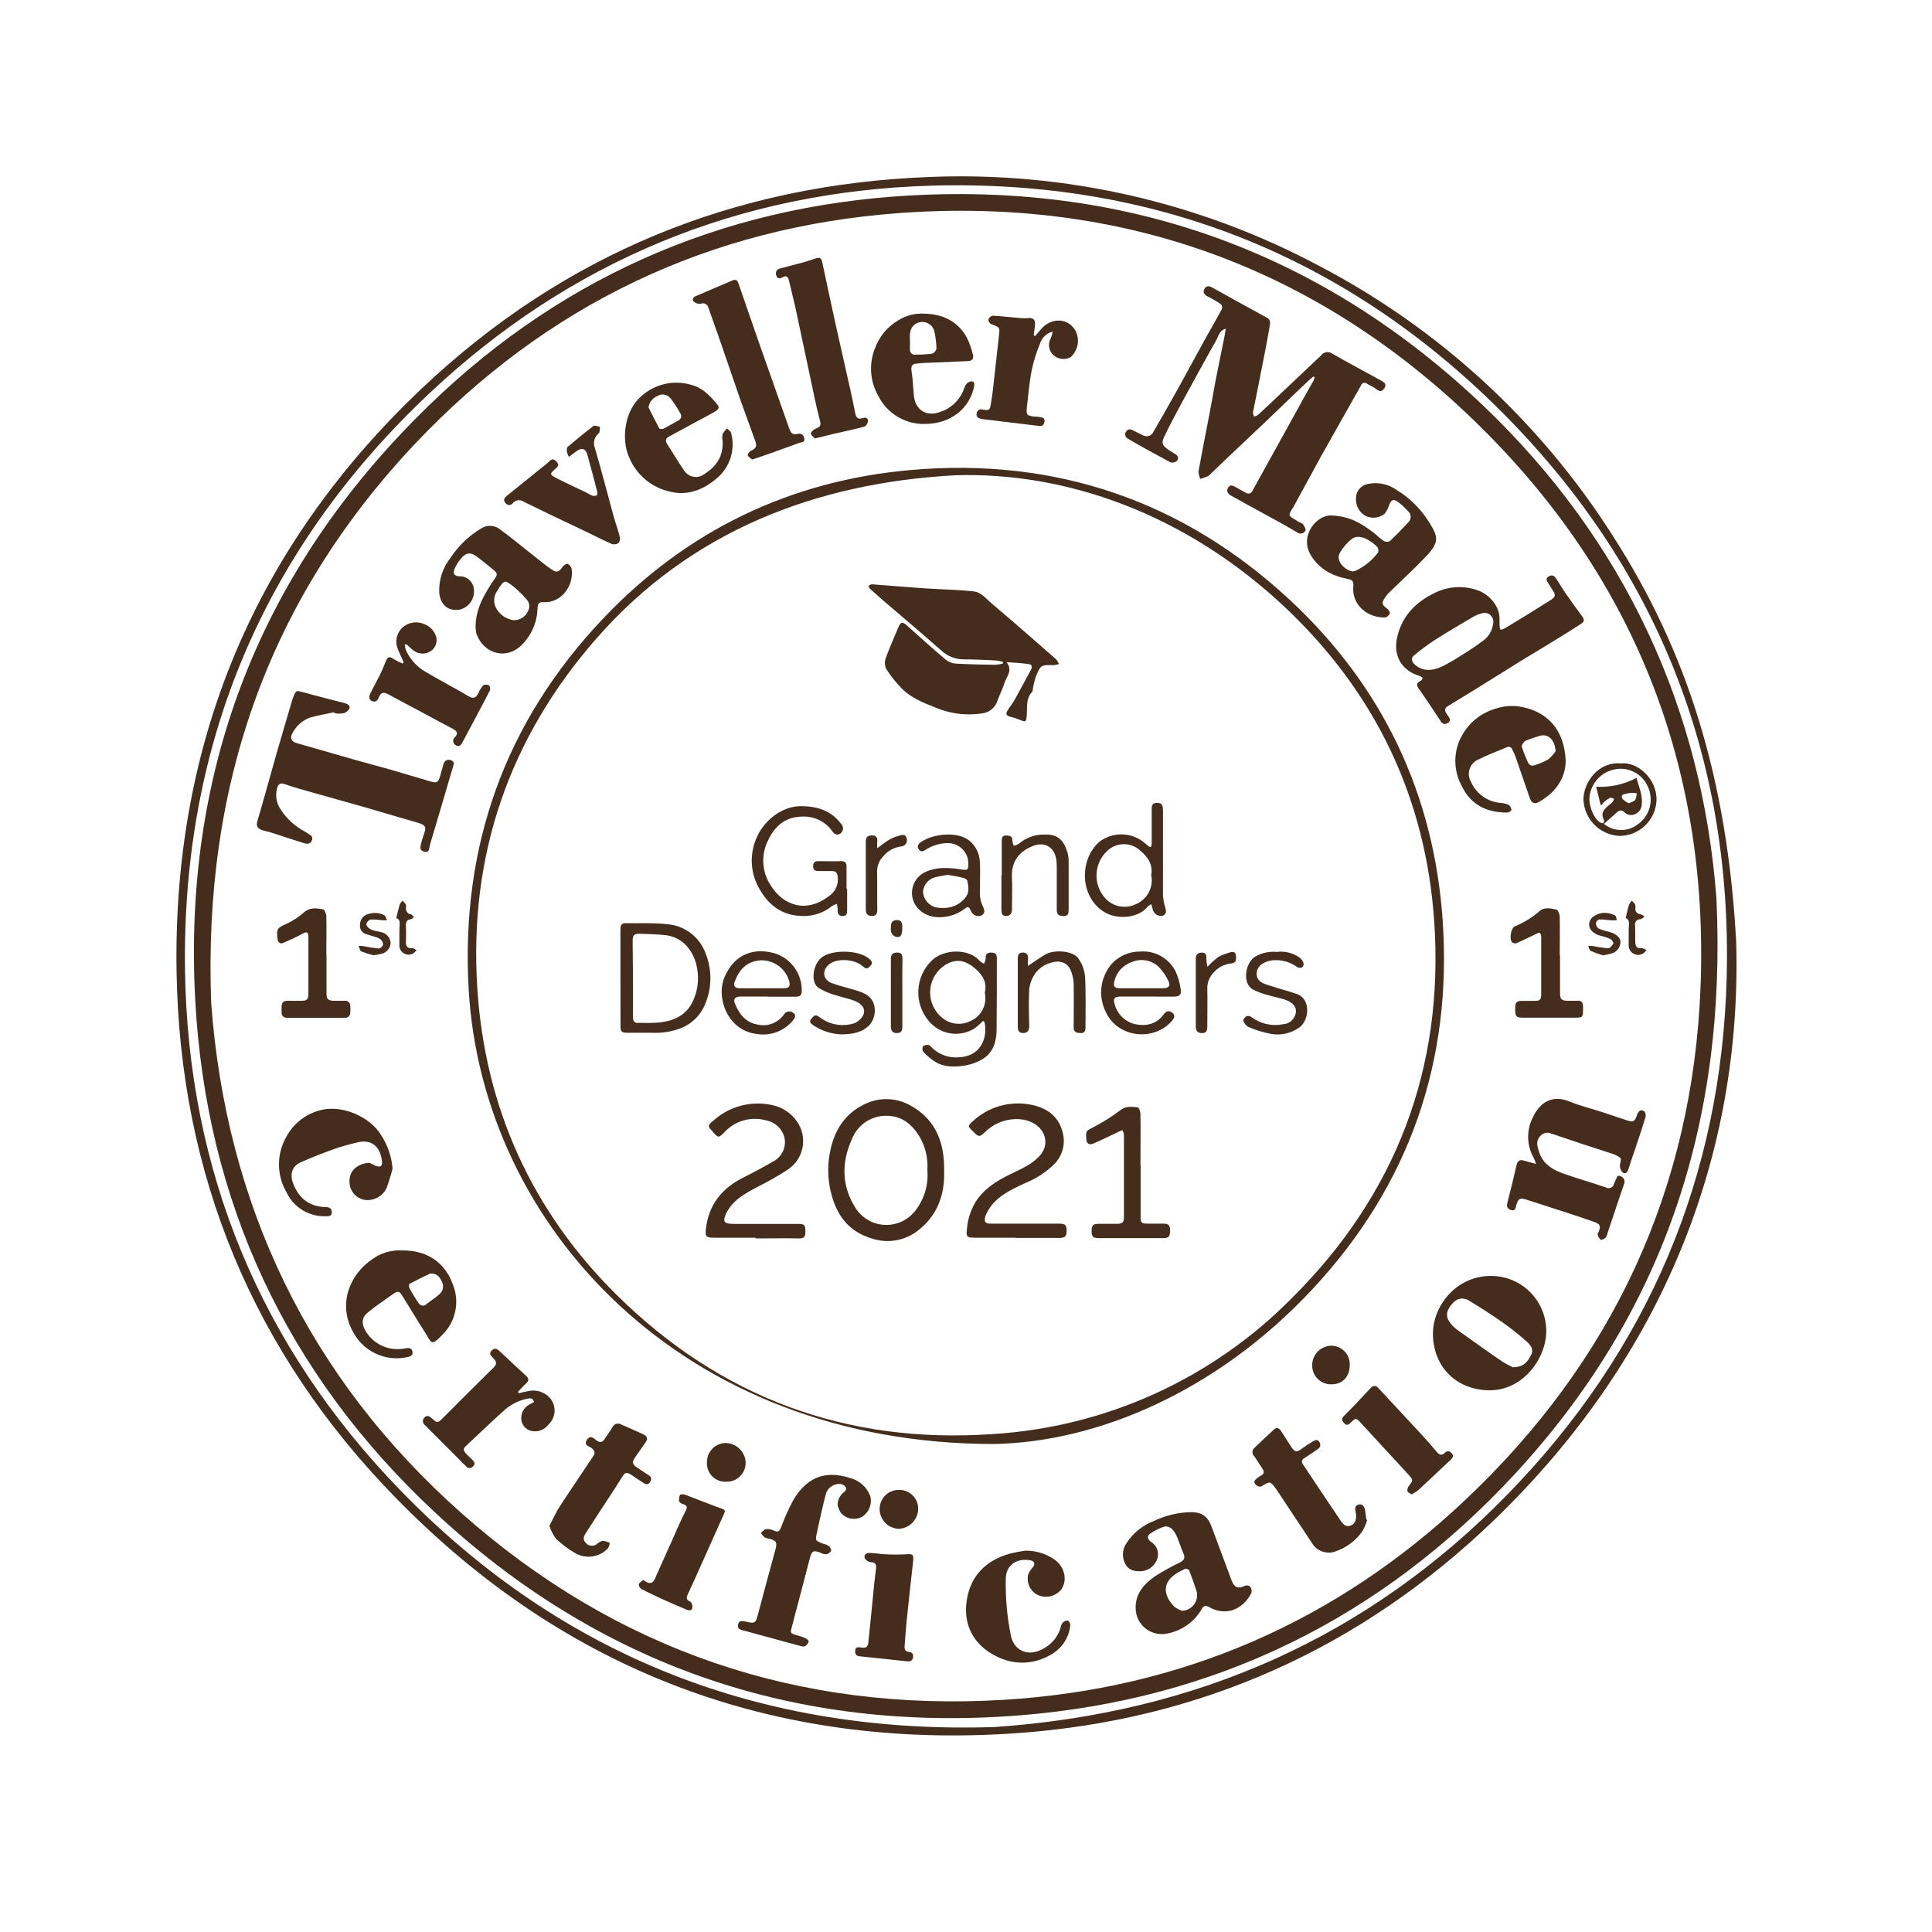 <svg xmlns="http://www.w3.org/2000/svg" width="100" height="100" viewBox="0 0 100 100" fill="none"><path d="M89.865 48.742C90.181 59.667 86.159 70.168 77.336 78.678C70.453 85.308 62.152 89.041 52.626 89.709C40.099 90.585 29.282 86.536 20.506 77.549C13.107 70.001 9.296 60.787 9.138 50.233C8.959 38.383 13.226 28.244 21.848 20.091C29.19 13.15 37.998 9.541 48.102 9.161C55.108 8.871 62.065 10.455 68.255 13.749C74.473 16.995 79.725 21.822 83.484 27.744C87.343 33.739 89.404 40.322 89.865 48.742ZM51.499 89.39C61.948 88.665 70.831 84.746 78.061 77.317C85.29 69.888 89.115 60.906 89.374 50.55C89.656 39.138 85.703 29.249 77.62 21.212C69.537 13.176 59.644 9.282 48.205 9.61C38.227 9.902 29.518 13.511 22.259 20.327C13.674 28.398 9.411 38.452 9.576 50.221C9.732 60.608 13.476 69.67 20.719 77.134C29.144 85.827 39.539 89.787 51.499 89.39Z" fill="#442D1D"></path><path d="M88.841 46.491C89.397 58.231 86.013 68.096 78.354 76.353C71.471 83.764 62.916 87.967 52.833 88.782C41.189 89.72 30.968 86.198 22.436 78.21C14.841 71.09 10.682 62.227 10.108 51.807C9.459 40.092 13.304 29.942 21.561 21.619C28.587 14.522 37.199 10.652 47.184 10.113C58.568 9.498 68.505 13.13 76.757 20.983C84.168 28.043 88.114 36.8 88.841 46.491ZM10.932 51.942C11.705 62.287 15.922 71.272 23.913 78.345C31.904 85.418 41.334 88.632 51.979 87.981C61.138 87.421 69.143 83.95 75.821 77.657C83.468 70.453 87.63 61.537 88.022 51.025C88.449 39.553 84.505 29.688 76.26 21.731C68.014 13.774 57.992 10.195 46.544 11.028C36.674 11.753 28.272 15.787 21.474 22.979C13.889 31.025 10.501 40.661 10.932 51.942Z" fill="#442D1D"></path><path d="M51.479 74.741C35.345 74.764 24.948 63.473 24.257 51.183C23.844 43.818 26.129 37.387 31.197 32.037C35.517 27.471 40.891 24.874 47.156 24.326C54.657 23.672 61.246 25.932 66.754 31.044C71.556 35.506 74.22 41.09 74.672 47.636C75.174 54.922 72.953 61.326 67.966 66.692C62.978 72.059 56.76 74.637 51.479 74.741ZM49.416 24.601C42.244 24.996 35.754 27.474 30.878 33.04C26.354 38.206 24.266 44.268 24.704 51.13C25.099 57.325 27.522 62.668 31.911 67.016C37.268 72.32 43.795 74.752 51.343 74.229C57.215 73.88 62.748 71.368 66.876 67.179C72.254 61.831 74.75 55.287 74.236 47.702C73.802 41.301 71.189 35.85 66.529 31.45C61.365 26.581 55.157 24.413 49.416 24.601Z" fill="#442D1D"></path><path d="M67.982 19.489C67.876 19.579 67.766 19.662 67.668 19.758C66.938 20.446 66.215 21.157 65.483 21.85C64.55 22.738 63.604 23.619 62.687 24.503C62.634 24.564 62.572 24.617 62.503 24.659C62.379 24.709 62.252 24.751 62.122 24.787C62.069 24.66 62.04 24.523 62.035 24.386C62.212 23.41 62.407 22.44 62.593 21.467C62.712 20.838 62.822 20.21 62.941 19.584C63.074 18.895 63.221 18.207 63.359 17.519C63.391 17.36 63.414 17.202 63.446 17.014C63.106 17.106 63.068 17.409 62.946 17.624C62.365 18.648 61.799 19.689 61.239 20.715C60.902 21.336 60.567 21.963 60.262 22.601C60.096 22.945 60.161 23.059 60.491 23.289C60.61 23.369 60.736 23.44 60.858 23.518C60.98 23.596 61.028 23.748 60.913 23.858C60.87 23.895 60.818 23.921 60.763 23.934C60.708 23.948 60.65 23.948 60.594 23.936C59.83 23.53 59.076 23.112 58.334 22.681C58.298 22.651 58.27 22.612 58.254 22.568C58.237 22.524 58.233 22.477 58.24 22.431C58.298 22.288 58.408 22.16 58.598 22.252C58.789 22.344 58.965 22.442 59.153 22.527C59.199 22.554 59.249 22.571 59.302 22.577C59.354 22.583 59.407 22.579 59.458 22.564C59.508 22.549 59.555 22.523 59.596 22.489C59.636 22.456 59.669 22.414 59.693 22.366C60.041 21.77 60.381 21.169 60.72 20.566C60.984 20.107 61.241 19.625 61.501 19.152C61.824 18.563 62.145 17.971 62.471 17.381C62.728 16.922 62.996 16.463 63.242 16.005C63.257 15.961 63.261 15.915 63.253 15.87C63.245 15.825 63.225 15.783 63.196 15.748C62.976 15.598 62.746 15.463 62.508 15.344C62.331 15.257 62.248 15.133 62.34 14.956C62.432 14.779 62.581 14.791 62.751 14.885C63.688 15.409 64.631 15.93 65.577 16.445C65.768 16.548 65.749 16.709 65.722 16.867C65.639 17.347 65.55 17.824 65.458 18.301C65.316 19.033 65.169 19.767 65.025 20.499C64.969 20.781 64.903 21.063 64.855 21.346C64.859 21.421 64.877 21.494 64.907 21.564C64.98 21.545 65.05 21.516 65.114 21.476C65.472 21.148 65.825 20.813 66.178 20.478C66.913 19.787 67.645 19.094 68.374 18.4C68.406 18.355 68.447 18.317 68.494 18.288C68.541 18.259 68.594 18.239 68.648 18.231C68.703 18.222 68.759 18.224 68.812 18.237C68.866 18.25 68.917 18.273 68.962 18.306C69.799 18.79 70.659 19.242 71.508 19.71C71.644 19.785 71.779 19.884 71.666 20.072C71.554 20.26 71.437 20.302 71.249 20.152C71.061 20.003 70.921 19.964 70.76 19.863C70.737 19.842 70.709 19.826 70.678 19.819C70.647 19.811 70.615 19.811 70.584 19.818C70.553 19.826 70.525 19.841 70.502 19.863C70.478 19.884 70.461 19.911 70.451 19.942C70.253 20.295 70.051 20.643 69.854 20.997C69.358 21.87 68.868 22.741 68.383 23.608C67.924 24.45 67.466 25.296 67.007 26.131C66.993 26.165 66.977 26.197 66.959 26.228C66.591 26.762 66.729 26.687 67.188 26.994C67.271 27.047 67.39 27.067 67.445 27.136C67.5 27.205 67.61 27.398 67.571 27.458C67.553 27.496 67.527 27.53 67.494 27.556C67.461 27.583 67.422 27.602 67.381 27.611C67.339 27.621 67.296 27.621 67.255 27.611C67.214 27.602 67.175 27.583 67.142 27.556C66.454 27.148 65.734 26.765 65.027 26.375C64.586 26.131 64.141 25.895 63.705 25.645C63.552 25.558 63.458 25.416 63.568 25.239C63.678 25.062 63.822 25.133 63.965 25.218C64.107 25.303 64.306 25.416 64.483 25.503C64.513 25.524 64.547 25.538 64.582 25.544C64.618 25.549 64.655 25.546 64.69 25.535C64.724 25.523 64.755 25.504 64.781 25.478C64.806 25.452 64.826 25.421 64.836 25.386C65.644 23.918 66.457 22.448 67.275 20.976C67.505 20.543 67.759 20.113 68 19.682C68.02 19.631 68.034 19.578 68.044 19.524L67.982 19.489Z" fill="#442D1D"></path><path d="M77.615 32.142C77.615 32.679 77.615 32.686 78.074 32.411C78.806 31.97 79.531 31.518 80.254 31.064C80.522 30.897 80.534 30.791 80.359 30.537C80.279 30.419 80.208 30.293 80.13 30.174C80.052 30.055 79.995 29.945 80.141 29.848C80.169 29.823 80.201 29.805 80.236 29.795C80.271 29.785 80.308 29.782 80.345 29.788C80.381 29.794 80.415 29.808 80.445 29.829C80.475 29.85 80.5 29.878 80.518 29.91C80.692 30.16 80.844 30.429 81.016 30.679C81.286 31.072 81.564 31.459 81.849 31.842C82.034 32.094 82.039 32.158 81.77 32.333C81.273 32.656 80.766 32.966 80.261 33.276C79.756 33.586 79.228 33.898 78.717 34.212C77.946 34.689 77.177 35.173 76.409 35.65C75.918 35.953 75.427 36.252 74.936 36.552C74.706 36.694 74.81 36.846 74.922 37.011C75.034 37.176 75.131 37.273 74.95 37.406C74.924 37.431 74.892 37.45 74.858 37.462C74.823 37.473 74.787 37.475 74.751 37.47C74.715 37.464 74.681 37.45 74.652 37.428C74.623 37.407 74.599 37.378 74.582 37.346C74.206 36.775 73.825 36.199 73.435 35.646C73.316 35.471 73.293 35.341 73.529 35.247C73.58 35.228 73.605 35.146 73.644 35.091C73.599 35.052 73.549 35.02 73.495 34.994C72.497 34.698 72.066 33.875 72.348 32.861C72.635 31.791 73.341 31.126 74.305 30.667C74.95 30.358 75.687 30.305 76.37 30.516C77.007 30.688 77.675 31.346 77.615 32.142ZM76.783 31.725C76.624 31.762 76.471 31.815 76.324 31.886C75.635 32.287 74.947 32.693 74.273 33.122C73.898 33.367 73.538 33.634 73.194 33.92C73.025 34.058 73.05 34.228 73.21 34.379C73.603 34.756 74.128 34.753 74.686 34.476C75.028 34.299 75.362 34.105 75.684 33.893C76.06 33.664 76.436 33.409 76.794 33.141C76.927 33.039 77.039 32.912 77.122 32.767C77.206 32.622 77.26 32.462 77.281 32.296C77.299 32.224 77.3 32.148 77.283 32.075C77.266 32.003 77.231 31.935 77.182 31.879C77.133 31.823 77.071 31.779 77.002 31.753C76.932 31.726 76.857 31.716 76.783 31.725V31.725Z" fill="#442D1D"></path><path d="M17.296 36.864C16.895 36.951 16.491 37.02 16.094 37.126C15.687 37.259 15.348 37.547 15.149 37.926C14.984 38.193 15.073 38.385 15.378 38.47C16.323 38.736 17.262 39.014 18.207 39.282C18.872 39.473 19.542 39.645 20.208 39.835C20.873 40.026 21.603 40.253 22.302 40.452C22.603 40.54 22.679 40.494 22.777 40.191C22.842 39.984 22.887 39.771 22.952 39.565C22.958 39.521 22.974 39.48 22.999 39.445C23.024 39.409 23.057 39.38 23.096 39.359C23.134 39.338 23.176 39.327 23.22 39.325C23.264 39.324 23.307 39.333 23.346 39.351C23.562 39.429 23.477 39.581 23.433 39.732C23.236 40.397 23.046 41.063 22.848 41.726C22.667 42.347 22.479 42.965 22.296 43.586C22.268 43.681 22.245 43.777 22.227 43.873C22.204 44.013 22.156 44.123 21.997 44.091C21.839 44.059 21.724 43.97 21.768 43.791C21.806 43.597 21.86 43.407 21.928 43.222C22.087 42.793 22.034 42.701 21.6 42.577C20.708 42.325 19.822 42.054 18.932 41.797C18.042 41.54 17.181 41.308 16.31 41.06C15.782 40.909 15.252 40.767 14.736 40.586C14.486 40.498 14.403 40.599 14.341 40.797C14.291 40.984 14.282 41.181 14.315 41.373C14.348 41.564 14.422 41.747 14.532 41.907C14.85 42.391 15.286 42.785 15.798 43.054L15.933 43.139C16.076 43.226 16.232 43.313 16.135 43.518C16.039 43.722 15.849 43.678 15.688 43.628C15.153 43.462 14.626 43.281 14.096 43.111C13.924 43.056 13.745 43.027 13.575 42.967C13.357 42.891 13.238 42.781 13.32 42.508C13.653 41.386 13.956 40.257 14.277 39.133C14.552 38.174 14.837 37.218 15.117 36.261C15.138 36.191 15.162 36.123 15.19 36.056C15.33 35.722 15.325 35.738 15.681 35.827C16.305 36.004 16.934 36.157 17.56 36.323C17.657 36.348 17.755 36.364 17.849 36.394C17.996 36.44 18.15 36.525 18.079 36.692C18.008 36.807 17.894 36.89 17.762 36.922C17.62 36.94 17.475 36.94 17.333 36.922L17.296 36.864Z" fill="#442D1D"></path><path d="M79.501 60.243C79.472 60.145 79.437 60.048 79.396 59.954C79.209 59.633 79.107 59.27 79.097 58.898C79.088 58.527 79.173 58.16 79.343 57.829C79.689 57.091 80.309 56.639 81.231 57.01C81.777 57.24 82.355 57.375 82.92 57.559C83.363 57.701 83.803 57.859 84.246 57.999C84.54 58.093 84.615 58.041 84.721 57.74C84.748 57.639 84.804 57.548 84.884 57.481C84.923 57.469 84.964 57.467 85.004 57.475C85.044 57.483 85.082 57.501 85.113 57.526C85.143 57.566 85.164 57.612 85.174 57.661C85.185 57.71 85.185 57.76 85.175 57.809C85.014 58.343 84.835 58.871 84.659 59.401C84.537 59.768 84.404 60.131 84.292 60.5C84.244 60.651 84.163 60.775 84.014 60.704C83.966 60.665 83.927 60.617 83.898 60.562C83.869 60.507 83.852 60.447 83.847 60.385C83.828 60.236 83.943 60.007 83.876 59.94C83.716 59.817 83.532 59.729 83.335 59.681C82.817 59.504 82.293 59.344 81.773 59.172C81.252 58.999 80.786 58.832 80.288 58.671C80.189 58.628 80.078 58.618 79.973 58.645C79.868 58.672 79.774 58.733 79.708 58.818C79.478 59.082 79.577 59.341 79.657 59.608C79.841 60.218 80.32 60.525 80.878 60.729C81.621 60.993 82.381 61.207 83.129 61.464C83.168 61.486 83.211 61.498 83.256 61.499C83.301 61.501 83.345 61.492 83.385 61.473C83.426 61.454 83.461 61.425 83.488 61.39C83.516 61.354 83.534 61.313 83.541 61.269C83.565 61.2 83.594 61.134 83.629 61.071C83.686 60.973 83.702 60.787 83.881 60.881C83.92 60.893 83.956 60.914 83.987 60.941C84.017 60.968 84.042 61.001 84.059 61.038C84.077 61.075 84.086 61.115 84.087 61.156C84.088 61.197 84.08 61.238 84.065 61.275C83.904 61.734 83.757 62.179 83.606 62.631C83.473 63.021 83.344 63.416 83.211 63.806C83.196 63.899 83.16 63.986 83.106 64.063C83.039 64.125 82.894 64.194 82.844 64.164C82.767 64.089 82.715 63.992 82.695 63.886C82.683 63.847 82.734 63.79 82.755 63.739C82.86 63.469 82.821 63.359 82.548 63.26C82.089 63.093 81.614 62.937 81.144 62.783C80.434 62.552 79.723 62.322 79.01 62.094C78.668 61.987 78.586 62.037 78.483 62.377C78.444 62.508 78.446 62.698 78.226 62.636C78.005 62.574 77.973 62.446 78.026 62.239C78.191 61.597 78.348 60.952 78.496 60.305C78.551 60.075 78.666 60.007 78.886 60.075C79.07 60.131 79.254 60.174 79.501 60.243Z" fill="#442D1D"></path><path d="M68.902 26.68C69.879 26.712 70.478 27.111 71.061 27.542C71.247 27.68 71.407 27.859 71.602 27.988C71.65 28.017 71.705 28.036 71.762 28.041C71.818 28.046 71.875 28.038 71.928 28.017C72.258 27.712 72.564 27.382 72.876 27.054C72.921 27.015 72.957 26.967 72.981 26.913C73.005 26.859 73.016 26.8 73.015 26.741C73.013 26.682 72.999 26.624 72.972 26.571C72.945 26.519 72.906 26.473 72.859 26.437C72.708 26.268 72.54 26.114 72.359 25.978C72.112 25.808 72.011 25.865 71.9 26.148C71.847 26.314 71.765 26.469 71.657 26.606C71.524 26.705 71.368 26.767 71.203 26.788C71.039 26.808 70.872 26.786 70.719 26.723C70.545 26.635 70.401 26.497 70.306 26.326C70.211 26.156 70.17 25.961 70.187 25.767C70.191 25.598 70.252 25.436 70.36 25.307C70.468 25.177 70.616 25.088 70.781 25.053C71.037 24.996 71.302 24.993 71.559 25.044C71.816 25.095 72.059 25.199 72.274 25.349C72.978 25.777 73.569 26.368 73.998 27.072C74.42 27.76 74.521 28.043 73.841 28.768C73.224 29.424 72.557 30.029 71.912 30.658C71.841 30.729 71.777 30.806 71.719 30.887C71.49 31.209 71.513 31.287 71.82 31.525C71.887 31.578 71.962 31.709 71.939 31.755C71.896 31.844 71.784 31.957 71.696 31.959C70.836 31.993 69.957 31.346 70.047 30.353C70.072 30.084 69.996 30.013 69.751 29.965C68.964 29.811 68.294 29.465 67.858 28.752C67.225 27.724 68.168 26.643 68.902 26.68ZM70.028 29.578C70.068 29.572 70.107 29.564 70.145 29.552C70.613 29.337 71.02 29.008 71.329 28.596C71.347 28.547 71.352 28.495 71.344 28.444C71.336 28.393 71.315 28.345 71.283 28.304C71.143 28.163 70.984 28.043 70.811 27.946C70.524 27.783 70.2 27.696 69.927 27.928C69.697 28.122 69.501 28.355 69.349 28.616C69.111 29.041 69.638 29.538 70.028 29.578Z" fill="#442D1D"></path><path d="M24.617 32.402C24.629 31.619 24.943 30.998 25.317 30.396C25.387 30.273 25.463 30.154 25.547 30.039C25.776 29.743 25.776 29.678 25.487 29.449C25.198 29.22 24.985 29.041 24.727 28.843C24.363 28.563 24.133 28.579 23.844 28.93C23.704 29.093 23.593 29.279 23.516 29.479C23.433 29.708 23.532 29.814 23.771 29.83C23.867 29.826 23.963 29.841 24.053 29.874C24.144 29.908 24.227 29.958 24.297 30.024C24.368 30.089 24.425 30.168 24.465 30.256C24.505 30.343 24.527 30.438 24.53 30.534C24.55 30.76 24.49 30.985 24.36 31.17C24.23 31.355 24.04 31.489 23.821 31.548C23.133 31.672 22.773 31.225 22.734 30.66C22.708 30.016 22.915 29.383 23.317 28.878C23.723 28.258 24.264 27.737 24.9 27.354C25.036 27.265 25.195 27.217 25.358 27.217C25.521 27.217 25.681 27.265 25.817 27.354C26.379 27.758 26.909 28.203 27.455 28.632C27.816 28.914 28.169 29.208 28.543 29.472C28.809 29.66 28.931 29.61 29.116 29.343C29.174 29.263 29.316 29.162 29.378 29.185C29.43 29.21 29.477 29.246 29.513 29.291C29.55 29.335 29.576 29.388 29.589 29.444C29.711 30.385 28.997 31.236 28.116 31.167C27.868 31.147 27.832 31.291 27.823 31.482C27.805 32.201 27.509 32.885 26.997 33.391C26.23 34.152 25.072 33.877 24.668 32.833C24.632 32.692 24.615 32.547 24.617 32.402V32.402ZM26.595 32.101C26.748 32.104 26.898 32.062 27.027 31.981C27.157 31.899 27.259 31.782 27.322 31.642C27.383 31.541 27.407 31.422 27.391 31.304C27.375 31.187 27.319 31.079 27.233 30.998C27.051 30.791 26.855 30.597 26.645 30.417C26.111 29.984 26.106 29.993 25.748 30.566C25.65 30.697 25.591 30.853 25.58 31.016C25.569 31.179 25.605 31.341 25.684 31.484C25.777 31.651 25.908 31.794 26.066 31.902C26.224 32.01 26.405 32.078 26.595 32.103V32.101Z" fill="#442D1D"></path><path d="M61.656 78.269C62.207 78.269 62.514 78.487 62.709 79.015C63.052 79.942 63.397 80.868 63.744 81.793C63.891 82.188 64.084 82.252 64.451 82.073C64.493 82.059 64.539 82.055 64.584 82.063C64.628 82.07 64.67 82.089 64.705 82.117C64.74 82.165 64.764 82.219 64.775 82.277C64.787 82.335 64.787 82.394 64.774 82.452C64.315 83.337 63.43 83.665 62.579 83.181C62.407 83.085 62.312 83.099 62.209 83.273C62.01 83.622 61.732 83.921 61.399 84.146C61.066 84.371 60.685 84.517 60.287 84.572C60.106 84.593 59.923 84.578 59.749 84.526C59.575 84.475 59.413 84.389 59.273 84.273C59.132 84.158 59.017 84.015 58.933 83.854C58.85 83.693 58.8 83.516 58.786 83.335C58.727 82.5 59.211 81.984 59.821 81.562C60.225 81.309 60.642 81.079 61.071 80.873C61.257 80.772 61.37 80.662 61.257 80.414C61.145 80.167 61.06 79.878 60.947 79.611C60.891 79.451 60.806 79.302 60.695 79.173C60.646 79.119 60.585 79.076 60.518 79.047C60.451 79.018 60.378 79.004 60.305 79.006C60.032 79.089 59.774 79.214 59.539 79.375C59.35 79.501 59.387 79.671 59.58 79.811C59.731 79.903 59.845 80.046 59.901 80.214C59.957 80.382 59.952 80.564 59.887 80.729C59.823 80.887 59.718 81.026 59.582 81.13C59.447 81.234 59.286 81.301 59.117 81.323C58.747 81.357 58.408 81.282 58.238 80.935C58.155 80.774 58.116 80.595 58.124 80.414C58.132 80.234 58.187 80.058 58.284 79.905C58.634 79.354 59.156 78.933 59.768 78.707C60.359 78.429 61.003 78.279 61.656 78.269ZM61.179 83.374C61.299 83.371 61.416 83.34 61.523 83.286C61.63 83.231 61.723 83.153 61.796 83.058C61.869 82.963 61.92 82.853 61.945 82.736C61.97 82.619 61.968 82.497 61.941 82.381C61.833 82.039 61.711 81.704 61.583 81.367C61.578 81.333 61.563 81.301 61.542 81.274C61.521 81.247 61.493 81.226 61.461 81.213C61.429 81.2 61.394 81.196 61.36 81.2C61.326 81.204 61.294 81.218 61.266 81.238C61.177 81.282 61.09 81.325 61.002 81.374C60.069 81.901 60.248 82.608 60.773 83.156C60.896 83.25 61.033 83.323 61.179 83.374V83.374Z" fill="#442D1D"></path><path d="M43.362 77.939C43.351 77.808 43.373 77.677 43.425 77.556C43.478 77.436 43.561 77.331 43.664 77.251C43.733 77.203 43.825 77.069 43.802 77.021C43.749 76.924 43.662 76.851 43.557 76.817C43.371 76.787 43.182 76.83 43.028 76.937C42.873 77.044 42.767 77.207 42.731 77.391C42.579 77.955 42.462 78.538 42.331 79.098C42.318 79.169 42.306 79.24 42.29 79.311C42.189 79.745 42.189 79.745 42.625 79.91C42.722 79.93 42.814 79.966 42.898 80.018C42.965 80.079 43.041 80.21 43.015 80.272C42.99 80.318 42.954 80.358 42.911 80.389C42.868 80.42 42.819 80.441 42.767 80.451C42.66 80.447 42.554 80.418 42.46 80.366C42.111 80.226 42.015 80.275 41.923 80.63C41.617 81.814 41.307 82.997 40.992 84.179C40.898 84.535 40.893 84.533 41.242 84.638C41.39 84.675 41.535 84.725 41.675 84.785C41.753 84.82 41.868 84.914 41.859 84.962C41.83 85.061 41.767 85.146 41.68 85.203C41.606 85.229 41.525 85.229 41.45 85.203L38.404 84.372C38.257 84.333 38.158 84.26 38.202 84.085C38.245 83.911 38.358 83.879 38.53 83.918C39.113 84.053 39.106 84.046 39.26 83.459C39.547 82.373 39.839 81.288 40.136 80.203C40.234 79.846 40.189 79.745 39.838 79.65C39.749 79.639 39.662 79.614 39.581 79.577C39.504 79.51 39.436 79.433 39.379 79.348C39.471 79.276 39.555 79.157 39.654 79.146C39.798 79.136 39.943 79.166 40.072 79.231C40.262 79.318 40.34 79.265 40.416 79.082C40.593 78.602 40.801 78.134 41.04 77.682C41.694 76.553 42.611 76.055 43.995 76.5C44.231 76.559 44.45 76.675 44.632 76.837C44.814 76.998 44.955 77.202 45.041 77.43C45.096 77.63 45.084 77.843 45.009 78.036C44.934 78.23 44.799 78.394 44.623 78.506C44.445 78.605 44.237 78.638 44.036 78.601C43.835 78.564 43.654 78.458 43.522 78.302C43.452 78.189 43.397 78.067 43.362 77.939V77.939Z" fill="#442D1D"></path><path d="M80.034 68.902C80.034 70.292 78.841 71.978 77.085 71.962C75.459 71.948 74.22 70.838 74.169 69.12C74.124 67.633 75.358 66.041 77.152 66.043C77.53 66.039 77.904 66.11 78.254 66.252C78.604 66.394 78.922 66.604 79.19 66.87C79.458 67.136 79.671 67.453 79.816 67.801C79.96 68.15 80.035 68.524 80.034 68.902V68.902ZM78.306 70.769C78.877 70.769 79.084 70.464 79.251 70.127C79.396 69.838 79.222 69.608 79.022 69.439C78.633 69.092 78.226 68.767 77.801 68.466C77.237 68.069 76.654 67.695 76.064 67.337C75.931 67.239 75.765 67.197 75.602 67.219C75.438 67.242 75.289 67.328 75.188 67.459C74.791 67.892 74.8 68.234 75.218 68.652C75.289 68.722 75.366 68.787 75.447 68.844C76.207 69.388 76.964 69.934 77.742 70.464C77.922 70.579 78.111 70.681 78.306 70.769V70.769Z" fill="#442D1D"></path><path d="M38.931 23.784C38.865 23.727 38.743 23.66 38.702 23.566C38.681 23.511 38.784 23.369 38.865 23.337C39.138 23.197 39.188 23.108 39.094 22.828C38.823 22.077 38.544 21.329 38.28 20.575C37.952 19.634 37.637 18.689 37.309 17.748C37.098 17.138 36.88 16.532 36.662 15.913C36.653 15.873 36.634 15.836 36.609 15.804C36.583 15.772 36.551 15.746 36.515 15.728C36.479 15.71 36.439 15.7 36.398 15.698C36.357 15.697 36.317 15.704 36.279 15.72C36.218 15.73 36.155 15.728 36.095 15.713C36.035 15.697 35.979 15.669 35.93 15.63C35.825 15.536 35.843 15.401 36.004 15.33C36.639 15.057 37.275 14.784 37.913 14.515C38.041 14.463 38.156 14.472 38.211 14.637C38.59 15.743 38.973 16.846 39.358 17.948C39.789 19.175 40.225 20.403 40.657 21.63C40.725 21.825 40.794 22.018 40.861 22.213C40.927 22.408 41.047 22.518 41.269 22.463C41.308 22.448 41.35 22.443 41.391 22.447C41.432 22.451 41.472 22.465 41.507 22.487C41.542 22.509 41.571 22.54 41.593 22.575C41.614 22.611 41.626 22.651 41.629 22.692C41.673 22.896 41.499 22.883 41.375 22.922C40.868 23.103 40.365 23.291 39.858 23.47C39.567 23.576 39.285 23.67 38.931 23.784Z" fill="#442D1D"></path><path d="M42.178 22.695C42.116 22.628 42.001 22.55 41.967 22.445C41.951 22.396 42.079 22.263 42.166 22.215C42.492 22.078 42.513 22.032 42.419 21.687C42.325 21.343 42.244 20.972 42.166 20.611C41.845 19.106 41.531 17.599 41.207 16.094C41.095 15.569 40.959 15.045 40.836 14.52C40.792 14.336 40.714 14.24 40.514 14.35C40.386 14.419 40.244 14.454 40.182 14.268C40.165 14.23 40.156 14.189 40.158 14.148C40.159 14.106 40.17 14.066 40.19 14.03C40.21 13.993 40.238 13.962 40.272 13.938C40.306 13.915 40.345 13.9 40.386 13.894C40.785 13.784 41.189 13.687 41.588 13.577C41.804 13.517 42.015 13.439 42.231 13.371C42.446 13.302 42.517 13.371 42.559 13.572C42.779 14.613 43.002 15.65 43.229 16.686C43.486 17.847 43.752 19.005 44.011 20.164C44.098 20.559 44.185 20.956 44.259 21.352C44.3 21.582 44.378 21.731 44.649 21.642C44.789 21.593 44.931 21.625 44.926 21.786C44.926 21.892 44.828 22.061 44.743 22.082C44.188 22.231 43.623 22.348 43.061 22.477L42.178 22.695Z" fill="#442D1D"></path><path d="M20.811 64.722C22.135 64.708 23.032 65.366 23.434 66.467C23.615 66.904 23.662 67.385 23.569 67.849C23.476 68.312 23.248 68.738 22.913 69.072C22.291 69.728 22.348 69.503 21.995 68.961C21.603 68.349 21.231 67.722 20.848 67.108C20.655 66.802 20.6 66.798 20.306 67.007C19.882 67.309 19.448 67.599 19.047 67.924C18.758 68.154 18.687 68.434 18.886 68.828C19.076 69.177 19.37 69.459 19.726 69.635C20.083 69.81 20.485 69.871 20.878 69.808C21.068 69.773 21.305 69.712 21.35 69.962C21.396 70.212 21.139 70.232 20.96 70.267C20.439 70.357 19.901 70.281 19.424 70.051C18.947 69.822 18.554 69.448 18.299 68.984C17.466 67.553 18.07 65.986 19.267 65.178C19.713 64.851 20.259 64.69 20.811 64.722ZM22.417 65.926C22.316 65.926 22.275 65.915 22.247 65.926C21.894 66.096 21.541 66.266 21.197 66.451C21.162 66.472 21.158 66.624 21.197 66.681C21.327 66.924 21.472 67.16 21.626 67.392C21.74 67.571 21.887 67.658 22.085 67.495C22.282 67.332 22.543 67.172 22.743 66.988C22.834 66.912 22.897 66.808 22.922 66.692C22.946 66.576 22.931 66.454 22.878 66.348C22.777 66.128 22.628 65.94 22.41 65.926H22.417Z" fill="#442D1D"></path><path d="M37.401 22.819C37.379 22.704 37.379 22.587 37.401 22.472C37.46 22.362 37.538 22.262 37.63 22.178C37.702 22.252 37.823 22.314 37.842 22.408C37.956 22.829 37.947 23.275 37.816 23.691C37.684 24.108 37.436 24.478 37.1 24.757C36.44 25.322 35.651 25.661 34.753 25.464C34.261 25.368 33.8 25.15 33.414 24.829C33.029 24.508 32.73 24.095 32.546 23.628C32.154 22.697 32.351 21.357 33.051 20.646C33.395 20.285 33.833 20.026 34.315 19.898C34.797 19.77 35.306 19.778 35.783 19.921C36.362 20.065 36.77 20.501 37.139 20.949C37.286 21.125 37.123 21.238 36.995 21.311C36.557 21.559 36.109 21.791 35.666 22.032C35.325 22.215 34.984 22.4 34.643 22.587C34.464 22.686 34.414 22.796 34.538 22.995C34.841 23.454 35.107 23.931 35.423 24.372C35.478 24.453 35.549 24.521 35.631 24.574C35.714 24.627 35.806 24.662 35.902 24.677C35.999 24.693 36.097 24.689 36.192 24.665C36.287 24.641 36.376 24.599 36.453 24.539C37.089 24.142 37.449 23.601 37.401 22.819ZM33.567 21.086C33.751 21.449 33.93 21.814 34.125 22.172C34.145 22.206 34.279 22.22 34.336 22.192C34.597 22.059 34.85 21.91 35.107 21.765C35.14 21.751 35.17 21.729 35.195 21.702C35.219 21.675 35.237 21.643 35.247 21.608C35.258 21.573 35.261 21.536 35.255 21.5C35.25 21.463 35.237 21.429 35.217 21.398C35.062 21.117 34.886 20.849 34.689 20.595C34.608 20.503 34.496 20.442 34.374 20.424C34.252 20.406 34.128 20.433 34.024 20.499C33.903 20.549 33.797 20.629 33.717 20.732C33.637 20.835 33.586 20.957 33.567 21.086V21.086Z" fill="#442D1D"></path><path d="M81.041 39.406C81.018 40.299 80.516 41.024 79.644 41.515C79.428 41.636 79.272 41.565 79.185 41.317C78.935 40.597 78.689 39.877 78.439 39.156C78.398 39.039 78.334 38.927 78.283 38.812C78.275 38.781 78.261 38.753 78.24 38.728C78.22 38.704 78.194 38.685 78.165 38.672C78.136 38.66 78.105 38.654 78.073 38.656C78.041 38.657 78.01 38.666 77.983 38.681C77.487 38.89 76.98 39.076 76.503 39.321C76.397 39.369 76.303 39.438 76.227 39.525C76.151 39.612 76.094 39.714 76.061 39.825C76.027 39.936 76.018 40.052 76.033 40.167C76.049 40.281 76.088 40.391 76.149 40.489C76.281 40.782 76.488 41.036 76.749 41.223C77.01 41.41 77.316 41.525 77.636 41.556C77.789 41.562 77.94 41.595 78.081 41.655C78.124 41.687 78.159 41.727 78.185 41.773C78.212 41.819 78.229 41.87 78.235 41.923C78.235 41.955 78.097 42.059 78.022 42.059C76.962 42.059 76.12 41.678 75.635 40.634C75.426 40.233 75.32 39.786 75.328 39.334C75.337 38.881 75.459 38.438 75.684 38.046C76.025 37.434 76.578 36.969 77.239 36.738C77.668 36.568 78.132 36.507 78.591 36.561C80.075 36.784 80.981 37.754 81.041 39.406ZM80.518 38.897C80.486 38.278 80.116 37.929 79.637 38.105C79.412 38.17 79.192 38.246 78.976 38.335C78.875 38.385 78.747 38.564 78.767 38.642C78.861 38.95 78.982 39.25 79.127 39.537C79.155 39.57 79.191 39.596 79.231 39.612C79.271 39.628 79.314 39.634 79.357 39.629C79.624 39.553 79.882 39.447 80.125 39.312C80.272 39.193 80.401 39.053 80.509 38.897H80.518Z" fill="#442D1D"></path><path d="M47.829 16.234C48.772 16.252 49.542 16.603 50.027 17.441C50.176 17.737 50.289 18.051 50.362 18.375C50.414 18.563 50.309 18.682 50.1 18.691L47.7 18.792C47.629 18.792 47.558 18.815 47.487 18.817C47.218 18.817 47.138 18.937 47.182 19.21C47.248 19.636 47.262 20.07 47.306 20.499C47.381 21.233 47.973 21.587 48.671 21.32C48.971 21.221 49.243 21.049 49.463 20.822C49.683 20.594 49.845 20.316 49.935 20.013C49.976 19.916 50.046 19.836 50.137 19.783C50.173 19.761 50.214 19.747 50.257 19.743C50.299 19.739 50.342 19.745 50.382 19.76C50.428 19.788 50.437 19.919 50.421 19.99C50.192 21.169 49.185 21.903 48.005 21.938C47.481 21.977 46.958 21.858 46.502 21.597C46.047 21.336 45.68 20.944 45.45 20.471C45.243 20.106 45.12 19.698 45.091 19.279C45.062 18.86 45.126 18.44 45.28 18.049C45.501 17.426 45.937 16.902 46.51 16.571C46.904 16.326 47.365 16.208 47.829 16.234V16.234ZM47.099 17.647C47.099 17.801 47.099 17.952 47.099 18.106C47.098 18.142 47.105 18.179 47.119 18.212C47.134 18.245 47.156 18.275 47.183 18.299C47.211 18.323 47.243 18.341 47.278 18.351C47.313 18.36 47.35 18.362 47.386 18.356C47.672 18.358 47.958 18.341 48.242 18.306C48.298 18.285 48.349 18.251 48.389 18.206C48.429 18.162 48.457 18.107 48.471 18.049C48.464 17.735 48.425 17.423 48.354 17.117C48.321 17.012 48.262 16.918 48.182 16.842C48.103 16.767 48.005 16.713 47.899 16.685C47.793 16.658 47.681 16.657 47.575 16.685C47.469 16.712 47.371 16.766 47.292 16.842C47.056 17.074 47.097 17.363 47.099 17.647Z" fill="#442D1D"></path><path d="M20.318 60.489C20.233 60.825 20.131 61.158 20.013 61.484C19.915 61.694 19.754 61.868 19.551 61.98C19.349 62.092 19.116 62.137 18.886 62.108C18.68 62.074 18.49 61.973 18.347 61.821C18.204 61.668 18.115 61.472 18.095 61.264C18.026 60.612 18.482 60.255 19.049 60.19C19.173 60.176 19.308 60.291 19.444 60.342C19.687 60.434 19.799 60.365 19.772 60.112C19.696 59.399 19.274 58.935 18.491 59.133C18.097 59.223 17.707 59.333 17.324 59.463C16.727 59.676 16.133 59.908 15.553 60.167C15.114 60.365 14.995 60.775 15.167 61.236C15.458 62.019 15.998 62.453 16.846 62.478C17.023 62.478 17.179 62.54 17.175 62.755C17.17 62.971 16.993 62.95 16.853 62.953C16.435 62.966 16.022 62.857 15.665 62.64C15.307 62.423 15.02 62.107 14.839 61.73C14.581 61.292 14.443 60.795 14.44 60.287C14.437 59.779 14.568 59.279 14.821 58.839C14.993 58.517 15.227 58.233 15.51 58.002C15.792 57.772 16.118 57.6 16.468 57.497C17.649 57.109 19.159 57.82 19.707 58.724C20.059 59.25 20.269 59.858 20.318 60.489V60.489Z" fill="#442D1D"></path><path d="M70.769 78.664C70.704 78.883 70.612 79.094 70.494 79.29C70.149 79.767 69.663 80.124 69.104 80.309C68.881 80.385 68.638 80.381 68.418 80.297C68.197 80.213 68.013 80.055 67.897 79.85C67.307 78.969 66.725 78.084 66.139 77.2C66.11 77.154 66.08 77.108 66.048 77.067C65.743 76.654 65.745 76.659 65.295 76.932C65.255 76.946 65.211 76.951 65.169 76.944C65.126 76.938 65.086 76.921 65.052 76.895C64.974 76.819 64.841 76.714 64.992 76.581C65.06 76.51 65.137 76.448 65.222 76.4C65.435 76.308 65.463 76.186 65.332 76C65.201 75.814 65.066 75.573 64.914 75.372C64.885 75.343 64.863 75.309 64.848 75.271C64.833 75.233 64.826 75.192 64.828 75.152C64.83 75.111 64.84 75.071 64.858 75.035C64.876 74.999 64.901 74.966 64.933 74.94C65.268 74.615 65.605 74.291 65.954 73.979C66.094 73.853 66.218 73.931 66.309 74.073C66.477 74.339 66.649 74.603 66.821 74.867C67.02 75.174 67.108 75.188 67.394 74.975C67.569 74.846 67.75 74.727 67.936 74.617C68.06 74.543 68.204 74.463 68.301 74.656C68.397 74.849 68.301 74.947 68.163 75.041C67.945 75.183 67.732 75.333 67.511 75.473C67.482 75.485 67.456 75.504 67.435 75.529C67.414 75.553 67.4 75.582 67.393 75.614C67.386 75.645 67.387 75.677 67.395 75.708C67.403 75.739 67.419 75.768 67.44 75.791C68.078 76.748 68.711 77.71 69.358 78.659C69.484 78.845 69.627 79.075 69.923 78.958C70.152 78.873 70.239 78.595 70.168 78.269C70.132 78.093 70.122 77.918 70.329 77.872C70.535 77.826 70.625 77.994 70.657 78.175C70.689 78.356 70.701 78.496 70.721 78.657L70.769 78.664Z" fill="#442D1D"></path><path d="M53.085 80.263C53.606 80.257 54.117 80.41 54.549 80.701C55.118 81.078 55.281 81.819 54.904 82.307C54.763 82.463 54.578 82.573 54.373 82.621C54.168 82.669 53.953 82.653 53.757 82.576C53.553 82.487 53.387 82.329 53.289 82.129C53.191 81.929 53.168 81.701 53.222 81.486C53.276 81.354 53.353 81.234 53.452 81.132C53.596 80.96 53.555 80.804 53.333 80.763C52.656 80.637 52.082 80.974 52.059 81.692C52.037 82.682 52.124 83.672 52.319 84.643C52.47 85.434 53.206 85.755 53.925 85.375C54.171 85.26 54.388 85.092 54.56 84.882C54.733 84.673 54.856 84.427 54.92 84.163C54.936 84.084 54.977 84.013 55.037 83.959C55.108 83.911 55.232 83.858 55.292 83.888C55.328 83.918 55.356 83.955 55.374 83.998C55.393 84.041 55.401 84.087 55.398 84.133C55.361 84.466 55.241 84.784 55.048 85.058C54.856 85.331 54.597 85.552 54.296 85.698C53.925 85.905 53.512 86.026 53.087 86.052C52.663 86.079 52.238 86.01 51.844 85.852C50.561 85.34 49.822 84.278 50.036 82.851C50.228 81.569 51.02 80.77 52.259 80.419C52.531 80.351 52.807 80.299 53.085 80.263Z" fill="#442D1D"></path><path d="M28.437 78.976C28.628 78.616 28.781 78.262 28.988 77.946C29.568 77.058 30.172 76.184 30.755 75.298C30.769 75.258 30.774 75.215 30.769 75.172C30.764 75.129 30.749 75.088 30.725 75.053C30.655 74.971 30.567 74.905 30.468 74.862C30.307 74.784 30.282 74.688 30.371 74.539C30.461 74.39 30.576 74.341 30.729 74.442C30.775 74.47 30.812 74.509 30.855 74.541C31.064 74.692 31.181 74.669 31.314 74.456C31.447 74.243 31.583 74.073 31.702 73.871C31.721 73.83 31.748 73.793 31.782 73.763C31.816 73.733 31.857 73.71 31.9 73.698C31.944 73.685 31.99 73.681 32.035 73.688C32.08 73.695 32.123 73.711 32.161 73.736C32.549 73.906 32.936 74.068 33.308 74.245C33.508 74.337 33.538 74.491 33.407 74.667L32.867 75.44C32.7 75.684 32.73 75.803 32.982 75.963C33.186 76.094 33.382 76.241 33.588 76.367C33.748 76.466 33.719 76.585 33.648 76.714C33.577 76.842 33.443 76.847 33.324 76.771C33.12 76.643 32.925 76.498 32.721 76.367C32.416 76.168 32.361 76.186 32.168 76.5C31.975 76.815 31.782 77.106 31.587 77.407C31.165 78.054 30.738 78.698 30.323 79.348C30.213 79.52 30.14 79.694 30.339 79.88C30.415 79.959 30.518 80.005 30.627 80.008C30.736 80.011 30.843 79.971 30.922 79.896C31.002 79.823 31.101 79.774 31.206 79.751C31.332 79.769 31.453 79.807 31.567 79.864C31.53 79.965 31.518 80.093 31.45 80.157C31.24 80.374 30.966 80.515 30.668 80.56C30.371 80.605 30.067 80.552 29.802 80.407C29.428 80.194 29.081 79.936 28.77 79.639C28.626 79.436 28.513 79.213 28.437 78.976V78.976Z" fill="#442D1D"></path><path d="M26.859 72.111C27.006 72.079 27.153 72.038 27.299 72.013C27.51 71.956 27.732 71.96 27.94 72.024C28.148 72.087 28.334 72.208 28.476 72.373C28.64 72.571 28.721 72.825 28.702 73.082C28.683 73.338 28.566 73.577 28.375 73.749C28.282 73.871 28.158 73.966 28.015 74.023C27.873 74.081 27.717 74.099 27.566 74.075C27.422 74.057 27.288 73.993 27.184 73.893C27.079 73.792 27.011 73.661 26.987 73.518C26.962 73.356 26.988 73.191 27.061 73.045C27.134 72.899 27.25 72.779 27.393 72.701L27.646 72.57C27.588 72.368 27.471 72.362 27.322 72.391C26.877 72.475 26.463 72.677 26.122 72.976C25.434 73.591 24.767 74.238 24.087 74.869C23.961 74.989 24.005 75.099 24.087 75.2C24.17 75.3 24.331 75.44 24.45 75.562C24.569 75.684 24.613 75.791 24.475 75.911C24.452 75.936 24.424 75.957 24.392 75.97C24.36 75.983 24.326 75.989 24.291 75.987C24.257 75.984 24.223 75.975 24.193 75.958C24.163 75.942 24.137 75.918 24.117 75.89C23.412 75.182 22.706 74.475 22 73.768C21.968 73.746 21.941 73.717 21.922 73.683C21.902 73.65 21.891 73.612 21.889 73.573C21.886 73.535 21.893 73.496 21.908 73.46C21.922 73.424 21.945 73.392 21.974 73.366C22.11 73.224 22.236 73.307 22.351 73.41C22.633 73.669 22.649 73.667 22.91 73.41C23.787 72.531 24.666 71.65 25.551 70.781C25.728 70.606 25.705 70.478 25.551 70.322C25.397 70.166 25.287 70.058 25.462 69.891C25.636 69.723 25.767 69.847 25.902 69.975C26.345 70.395 26.795 70.808 27.242 71.224C27.387 71.357 27.375 71.478 27.231 71.609C27.086 71.74 26.946 71.9 26.804 72.045L26.859 72.111Z" fill="#442D1D"></path><path d="M20.891 34.279C20.79 34.049 20.685 33.82 20.586 33.59C20.511 33.405 20.493 33.202 20.534 33.007C20.574 32.812 20.673 32.633 20.816 32.493C20.968 32.353 21.157 32.261 21.361 32.227C21.565 32.194 21.774 32.221 21.963 32.305C22.111 32.36 22.245 32.45 22.352 32.566C22.459 32.682 22.538 32.823 22.58 32.975C22.611 33.109 22.602 33.249 22.554 33.377C22.505 33.506 22.419 33.617 22.307 33.696C22.17 33.788 22.007 33.834 21.843 33.827C21.678 33.821 21.519 33.763 21.389 33.661C21.263 33.563 21.16 33.45 21.029 33.345L20.953 33.37C20.959 33.461 20.976 33.551 21.004 33.638C21.208 34.103 21.553 34.493 21.99 34.751C22.543 35.084 23.115 35.387 23.677 35.703C23.872 35.813 24.067 35.933 24.259 36.041C24.489 36.176 24.629 36.13 24.757 35.882C24.819 35.734 24.904 35.596 25.007 35.474C25.055 35.45 25.107 35.437 25.16 35.437C25.213 35.437 25.265 35.45 25.312 35.474C25.341 35.511 25.36 35.555 25.367 35.602C25.375 35.648 25.371 35.695 25.356 35.74C24.897 36.632 24.415 37.518 23.945 38.408C23.865 38.56 23.773 38.684 23.592 38.571C23.555 38.552 23.523 38.524 23.5 38.49C23.476 38.456 23.462 38.416 23.457 38.375C23.453 38.333 23.46 38.292 23.476 38.253C23.492 38.215 23.518 38.182 23.55 38.156C23.725 37.959 23.658 37.846 23.459 37.738C22.855 37.419 22.256 37.091 21.655 36.77C21.142 36.495 20.623 36.229 20.114 35.946C19.857 35.804 19.719 35.829 19.607 36.098C19.538 36.265 19.444 36.366 19.26 36.291C19.077 36.215 19.095 36.041 19.164 35.901C19.327 35.561 19.517 35.235 19.682 34.896C19.795 34.666 19.884 34.437 19.978 34.207C20.056 34.015 20.15 33.955 20.343 34.093C20.503 34.191 20.671 34.276 20.846 34.347L20.891 34.279Z" fill="#442D1D"></path><path d="M53.576 17.397C53.672 17.287 53.771 17.168 53.865 17.062C54.351 16.452 55.242 16.404 55.659 17.099C55.778 17.322 55.819 17.577 55.778 17.826C55.736 18.075 55.614 18.303 55.43 18.476C55.306 18.548 55.164 18.585 55.02 18.581C54.877 18.577 54.737 18.532 54.617 18.453C54.484 18.366 54.384 18.238 54.333 18.087C54.282 17.937 54.282 17.774 54.335 17.624C54.406 17.479 54.457 17.325 54.487 17.165C54.335 17.201 54.195 17.276 54.081 17.382C53.968 17.488 53.883 17.622 53.837 17.771C53.651 18.215 53.505 18.676 53.404 19.148C53.28 19.783 53.227 20.433 53.151 21.077C53.108 21.463 53.151 21.522 53.537 21.561C53.636 21.561 53.734 21.575 53.833 21.589C53.968 21.607 54.09 21.651 54.062 21.818C54.035 21.986 53.973 22.066 53.789 22.048C52.816 21.926 51.844 21.818 50.871 21.697C50.835 21.691 50.8 21.684 50.765 21.674C50.621 21.635 50.511 21.564 50.552 21.389C50.556 21.355 50.568 21.322 50.587 21.293C50.605 21.263 50.63 21.239 50.66 21.221C50.69 21.203 50.723 21.191 50.758 21.188C50.792 21.184 50.827 21.189 50.859 21.201C51.217 21.252 51.233 21.238 51.293 20.871C51.332 20.641 51.367 20.412 51.392 20.182C51.497 19.265 51.598 18.347 51.701 17.416C51.701 17.416 51.701 17.397 51.701 17.388C51.759 16.929 51.757 16.948 51.309 16.782C51.265 16.757 51.228 16.721 51.202 16.678C51.175 16.634 51.16 16.585 51.158 16.535C51.176 16.485 51.207 16.442 51.247 16.407C51.287 16.373 51.336 16.35 51.387 16.34C51.873 16.367 52.355 16.424 52.839 16.466C52.962 16.477 53.086 16.477 53.209 16.466C53.477 16.433 53.596 16.546 53.571 16.821C53.571 16.911 53.548 17 53.539 17.09C53.53 17.179 53.509 17.259 53.509 17.356L53.576 17.397Z" fill="#442D1D"></path><path d="M29.442 23.647C29.398 23.556 29.362 23.462 29.337 23.365C29.337 23.289 29.337 23.167 29.376 23.135C29.814 22.764 30.259 22.396 30.718 22.05C30.784 22.002 30.947 22.073 31.055 22.089C31.039 22.201 31.055 22.362 31 22.417C30.884 22.508 30.802 22.634 30.765 22.776C30.728 22.918 30.739 23.069 30.796 23.204C31.136 24.369 31.438 25.546 31.759 26.716C31.858 27.072 31.989 27.419 32.076 27.774C32.092 27.831 32.094 27.89 32.084 27.947C32.074 28.005 32.051 28.059 32.017 28.107C31.964 28.141 31.905 28.163 31.843 28.171C31.781 28.179 31.718 28.173 31.659 28.153C31.246 27.976 30.849 27.765 30.443 27.572L28.378 26.588C27.948 26.382 27.52 26.173 27.095 25.962C27.009 25.903 26.903 25.879 26.799 25.895C26.696 25.911 26.602 25.966 26.538 26.049C26.515 26.078 26.486 26.101 26.453 26.117C26.42 26.133 26.384 26.14 26.347 26.139C26.311 26.137 26.275 26.127 26.243 26.109C26.211 26.091 26.184 26.066 26.164 26.035C26.04 25.895 26.09 25.78 26.226 25.67C26.914 25.117 27.602 24.562 28.291 24.005C28.352 23.954 28.412 23.899 28.47 23.844C28.614 23.709 28.715 23.803 28.814 23.906C28.912 24.009 28.924 24.113 28.795 24.223C28.428 24.541 28.426 24.558 28.848 24.771C29.341 25.023 29.848 25.253 30.351 25.496C30.441 25.551 30.535 25.602 30.631 25.647C30.713 25.675 30.801 25.675 30.883 25.647C30.915 25.647 30.927 25.503 30.908 25.434C30.745 24.799 30.578 24.163 30.401 23.53C30.316 23.218 30.11 23.156 29.851 23.346L29.578 23.548L29.442 23.647Z" fill="#442D1D"></path><path d="M73.068 77.349C72.981 77.29 72.871 77.253 72.85 77.189C72.841 77.144 72.842 77.097 72.852 77.053C72.862 77.008 72.882 76.966 72.91 76.929C73.151 76.617 73.162 76.617 72.898 76.321C72.561 75.948 72.21 75.58 71.875 75.211C71.393 74.688 70.912 74.166 70.432 73.644C70.191 73.382 70.171 73.382 69.925 73.626C69.82 73.727 69.719 73.816 69.583 73.674C69.448 73.532 69.411 73.431 69.583 73.268C70.054 72.809 70.501 72.311 70.96 71.829C70.981 71.801 71.009 71.778 71.041 71.762C71.073 71.746 71.108 71.737 71.143 71.737C71.179 71.737 71.214 71.746 71.246 71.762C71.278 71.778 71.305 71.801 71.327 71.829C72.091 72.653 72.862 73.472 73.621 74.298C73.885 74.582 74.133 74.878 74.385 75.17C74.507 75.314 74.64 75.346 74.775 75.206C74.911 75.066 75.025 75.099 75.14 75.22C75.255 75.342 75.202 75.45 75.087 75.557C74.52 76.085 73.961 76.62 73.394 77.145C73.292 77.223 73.183 77.291 73.068 77.349V77.349Z" fill="#442D1D"></path><path d="M33.294 81.775C33.788 82.158 33.875 81.775 34.01 81.461C34.263 80.894 34.515 80.332 34.77 79.767C34.999 79.242 35.229 78.714 35.49 78.2C35.584 78.012 35.57 77.925 35.371 77.859C35.288 77.831 35.171 77.778 35.155 77.716C35.133 77.603 35.148 77.486 35.196 77.381C35.217 77.342 35.368 77.331 35.442 77.358C36.054 77.588 36.66 77.836 37.277 78.058C37.56 78.159 37.564 78.166 37.436 78.446C37.098 79.18 36.775 79.921 36.444 80.658C36.167 81.279 35.889 81.903 35.6 82.523C35.515 82.704 35.518 82.81 35.726 82.901C35.797 82.931 35.853 83.101 35.841 83.197C35.823 83.358 35.69 83.381 35.552 83.323C35.162 83.156 34.772 82.993 34.387 82.817C34.001 82.64 33.588 82.452 33.198 82.248C33.157 82.221 33.123 82.185 33.099 82.142C33.076 82.099 33.063 82.051 33.063 82.002C33.09 81.915 33.205 81.855 33.294 81.775Z" fill="#442D1D"></path><path d="M47.269 80.752C47.152 81.819 47.039 82.828 46.934 83.838C46.886 84.296 46.86 84.755 46.821 85.214C46.808 85.391 46.881 85.494 47.051 85.505C47.221 85.517 47.28 85.622 47.26 85.781C47.239 85.939 47.127 86.01 46.973 85.992C46.142 85.906 45.312 85.818 44.481 85.728C44.288 85.707 44.252 85.576 44.266 85.418C44.279 85.26 44.408 85.246 44.55 85.271C44.837 85.32 44.922 85.258 44.952 84.959C45.053 83.993 45.144 83.028 45.241 82.064C45.27 81.777 45.303 81.493 45.342 81.208C45.369 80.993 45.328 80.862 45.069 80.859C45.012 80.853 44.958 80.834 44.91 80.805C44.861 80.777 44.819 80.738 44.786 80.692C44.681 80.543 44.786 80.375 45.004 80.38C45.282 80.38 45.559 80.442 45.837 80.451C46.186 80.469 46.536 80.469 46.886 80.451C47.234 80.419 47.289 80.458 47.269 80.752Z" fill="#442D1D"></path><path d="M80.747 49.43C80.747 50.079 80.747 50.729 80.747 51.378C80.747 51.729 80.818 51.8 81.176 51.8C81.33 51.8 81.484 51.8 81.635 51.8C81.864 51.777 81.929 51.889 81.938 52.082C81.938 52.135 81.938 52.19 81.938 52.243C81.938 52.654 81.913 52.674 81.516 52.674C80.613 52.674 79.712 52.674 78.813 52.674C78.483 52.674 78.428 52.614 78.425 52.247C78.423 51.88 78.478 51.8 78.825 51.805H79.391C79.728 51.805 79.772 51.766 79.772 51.417C79.772 50.614 79.772 49.812 79.772 49.01C79.772 48.829 79.772 48.65 79.772 48.469C79.773 48.4 79.746 48.334 79.699 48.285C79.662 48.262 79.575 48.308 79.515 48.338C79.178 48.496 78.843 48.666 78.501 48.817C78.462 48.829 78.421 48.832 78.381 48.825C78.341 48.817 78.304 48.801 78.272 48.776C78.106 48.629 78.203 48.028 78.409 47.946C78.876 47.757 79.308 47.491 79.687 47.159C79.944 46.929 80.275 47.021 80.568 47.085C80.646 47.101 80.727 47.315 80.731 47.434C80.747 48.102 80.731 48.769 80.731 49.435L80.747 49.43Z" fill="#442D1D"></path><path d="M16.899 49.428C16.899 50.084 16.899 50.742 16.899 51.401C16.899 51.72 16.98 51.798 17.298 51.8C17.477 51.8 17.659 51.8 17.837 51.8C17.874 51.794 17.91 51.797 17.946 51.807C17.981 51.817 18.013 51.834 18.041 51.858C18.069 51.882 18.091 51.911 18.106 51.944C18.121 51.977 18.129 52.014 18.129 52.05C18.14 52.175 18.14 52.301 18.129 52.426C18.129 52.463 18.121 52.499 18.106 52.532C18.091 52.565 18.069 52.594 18.042 52.618C18.014 52.642 17.982 52.66 17.947 52.67C17.913 52.681 17.876 52.684 17.84 52.679C16.849 52.679 15.858 52.679 14.857 52.679C14.821 52.682 14.784 52.678 14.75 52.666C14.715 52.655 14.684 52.636 14.657 52.611C14.631 52.586 14.61 52.555 14.596 52.521C14.582 52.488 14.576 52.451 14.577 52.415C14.569 52.307 14.569 52.199 14.577 52.091C14.577 51.899 14.676 51.793 14.885 51.8C15.094 51.807 15.344 51.8 15.587 51.8C15.894 51.8 15.963 51.736 15.963 51.419C15.963 50.582 15.963 49.742 15.963 48.895C15.963 48.742 15.963 48.588 15.963 48.437C15.949 48.244 15.867 48.221 15.692 48.313C15.362 48.489 15.022 48.65 14.678 48.797C14.499 48.875 14.389 48.797 14.364 48.59C14.302 48.063 14.364 48.024 14.839 47.81C15.165 47.66 15.466 47.462 15.734 47.223C16.046 46.95 16.385 47.007 16.725 47.069C16.8 47.085 16.888 47.299 16.89 47.418C16.906 48.083 16.89 48.751 16.89 49.419L16.899 49.428Z" fill="#442D1D"></path><path d="M83.893 39.514C84.757 39.413 85.785 40.315 85.74 41.444C85.714 41.936 85.5 42.4 85.142 42.739C84.784 43.078 84.31 43.268 83.817 43.267C83.329 43.242 82.869 43.036 82.525 42.69C82.182 42.343 81.98 41.881 81.959 41.393C81.959 40.498 82.72 39.415 83.893 39.514ZM83.016 42.639C83.259 42.841 83.564 42.955 83.88 42.962C84.196 42.969 84.506 42.869 84.757 42.678C85.058 42.472 85.278 42.168 85.379 41.817C85.48 41.467 85.456 41.092 85.31 40.758C85.172 40.41 84.911 40.126 84.577 39.957C84.244 39.788 83.86 39.746 83.498 39.84C83.157 39.924 82.853 40.117 82.631 40.389C82.409 40.66 82.281 40.997 82.266 41.347C82.266 41.88 82.626 42.623 82.989 42.611C83.001 42.589 83.011 42.565 83.019 42.54C83.027 42.505 83.027 42.469 83.019 42.435C82.821 42.077 83.044 41.868 83.287 41.668C83.346 41.628 83.401 41.581 83.45 41.529C83.49 41.473 83.523 41.414 83.551 41.352C83.48 41.329 83.395 41.269 83.344 41.29C83.225 41.352 83.114 41.429 83.014 41.519C82.975 41.56 82.942 41.606 82.918 41.657H82.846L82.617 40.721C83.343 40.762 84.066 40.604 84.707 40.262C84.824 40.721 85.033 41.15 84.978 41.639C84.975 41.742 84.943 41.843 84.886 41.93C84.829 42.017 84.749 42.086 84.654 42.13C84.562 42.179 84.456 42.197 84.352 42.181C84.248 42.165 84.152 42.117 84.078 42.042C83.941 41.902 83.81 41.937 83.679 42.058C83.466 42.251 83.248 42.439 83.016 42.644V42.639ZM84.299 41.584C84.432 41.517 84.574 41.489 84.641 41.402C84.689 41.294 84.714 41.177 84.714 41.058C84.624 41.042 84.534 41.035 84.443 41.035C84.327 41.047 84.212 41.068 84.099 41.097C83.927 41.134 83.893 41.244 83.996 41.368C84.088 41.451 84.189 41.522 84.299 41.579V41.584Z" fill="#442D1D"></path><path d="M37.585 76.693C37.454 76.7 37.323 76.679 37.2 76.632C37.078 76.585 36.966 76.513 36.873 76.421C36.779 76.329 36.706 76.219 36.658 76.097C36.609 75.975 36.587 75.844 36.591 75.713C36.586 75.583 36.608 75.452 36.653 75.329C36.699 75.207 36.769 75.095 36.859 74.999C36.948 74.904 37.056 74.827 37.176 74.774C37.295 74.72 37.424 74.691 37.555 74.688C37.828 74.692 38.088 74.801 38.282 74.993C38.476 75.184 38.589 75.443 38.596 75.716C38.596 75.847 38.57 75.977 38.518 76.097C38.467 76.218 38.392 76.327 38.297 76.418C38.203 76.51 38.091 76.581 37.969 76.628C37.846 76.675 37.716 76.697 37.585 76.693V76.693Z" fill="#442D1D"></path><path d="M47.526 78.106C47.519 78.373 47.411 78.627 47.224 78.818C47.038 79.008 46.785 79.12 46.519 79.132C46.251 79.122 45.998 79.008 45.814 78.814C45.629 78.621 45.527 78.362 45.53 78.095C45.532 77.836 45.635 77.589 45.818 77.406C46.001 77.223 46.248 77.119 46.507 77.118C46.64 77.111 46.773 77.132 46.897 77.179C47.022 77.226 47.135 77.299 47.231 77.391C47.326 77.484 47.402 77.595 47.453 77.718C47.503 77.841 47.528 77.973 47.526 78.106V78.106Z" fill="#442D1D"></path><path d="M69.863 70.654C69.863 71.256 69.494 71.648 68.945 71.65C68.806 71.659 68.667 71.637 68.537 71.587C68.407 71.536 68.289 71.459 68.192 71.359C68.095 71.258 68.02 71.139 67.974 71.007C67.927 70.876 67.91 70.736 67.922 70.597C67.937 70.344 68.047 70.107 68.23 69.932C68.413 69.757 68.656 69.658 68.909 69.654C69.038 69.655 69.165 69.681 69.284 69.732C69.403 69.783 69.51 69.858 69.599 69.951C69.688 70.045 69.757 70.155 69.803 70.276C69.848 70.397 69.869 70.525 69.863 70.654Z" fill="#442D1D"></path><path d="M19.324 49.444C19.111 49.391 18.902 49.325 18.698 49.244C18.625 49.212 18.606 49.056 18.563 48.957C18.659 48.957 18.753 48.957 18.847 48.978C19.096 49.031 19.347 49.07 19.6 49.095C19.652 49.084 19.7 49.059 19.74 49.024C19.78 48.989 19.811 48.945 19.829 48.895C19.827 48.841 19.814 48.788 19.79 48.739C19.766 48.691 19.731 48.648 19.689 48.613C19.584 48.546 19.469 48.498 19.347 48.469C19.219 48.425 19.086 48.398 18.96 48.354C18.851 48.326 18.758 48.258 18.698 48.163C18.638 48.069 18.616 47.955 18.636 47.845C18.638 47.724 18.678 47.608 18.751 47.512C18.824 47.417 18.926 47.347 19.042 47.315C19.318 47.22 19.62 47.238 19.882 47.365C19.958 47.402 19.983 47.54 20.033 47.631C19.948 47.631 19.861 47.631 19.776 47.631C19.578 47.602 19.376 47.59 19.175 47.595C19.124 47.613 19.078 47.643 19.041 47.683C19.003 47.723 18.977 47.772 18.962 47.824C18.948 47.893 19.044 48.008 19.123 48.065C19.214 48.121 19.315 48.161 19.421 48.182C19.515 48.209 19.616 48.216 19.71 48.242C19.849 48.266 19.975 48.337 20.068 48.443C20.16 48.549 20.214 48.684 20.219 48.824C20.208 48.964 20.149 49.095 20.053 49.196C19.956 49.297 19.828 49.362 19.689 49.38C19.593 49.409 19.494 49.419 19.324 49.444Z" fill="#442D1D"></path><path d="M82.973 49.448C82.755 49.384 82.541 49.308 82.333 49.219C82.264 49.189 82.245 49.047 82.204 48.955C82.3 48.955 82.394 48.955 82.489 48.973C82.737 49.027 82.99 49.063 83.243 49.081C83.335 49.081 83.454 48.932 83.507 48.827C83.528 48.785 83.42 48.634 83.342 48.597C83.17 48.524 82.992 48.466 82.81 48.425C82.284 48.278 82.08 47.835 82.415 47.489C82.585 47.346 82.797 47.261 83.019 47.248C83.216 47.246 83.41 47.29 83.588 47.377C83.645 47.397 83.656 47.533 83.691 47.617C83.615 47.633 83.538 47.641 83.461 47.64C83.232 47.627 83.002 47.585 82.773 47.59C82.73 47.605 82.691 47.631 82.66 47.666C82.629 47.7 82.608 47.742 82.599 47.787C82.601 47.838 82.614 47.887 82.637 47.932C82.66 47.978 82.692 48.017 82.732 48.049C82.859 48.112 82.994 48.16 83.133 48.191C83.264 48.219 83.392 48.259 83.516 48.31C83.716 48.423 83.916 48.565 83.868 48.834C83.851 48.959 83.797 49.078 83.711 49.171C83.625 49.265 83.512 49.33 83.388 49.357C83.276 49.396 83.149 49.414 82.973 49.448Z" fill="#442D1D"></path><path d="M84.143 47.521C84.207 47.253 84.253 47.032 84.319 46.819C84.354 46.745 84.403 46.678 84.462 46.622C84.525 46.674 84.582 46.735 84.629 46.803C84.651 46.871 84.658 46.943 84.647 47.014C84.642 47.052 84.644 47.091 84.655 47.127C84.666 47.164 84.684 47.198 84.709 47.227C84.734 47.256 84.765 47.279 84.8 47.295C84.835 47.311 84.873 47.319 84.911 47.319C84.989 47.347 85.06 47.389 85.122 47.443C85.049 47.491 84.98 47.569 84.893 47.581C84.853 47.58 84.813 47.588 84.776 47.605C84.74 47.621 84.707 47.647 84.682 47.678C84.657 47.709 84.639 47.746 84.63 47.785C84.621 47.824 84.622 47.865 84.631 47.904C84.65 48.191 84.631 48.48 84.643 48.767C84.643 48.974 84.725 49.109 84.978 49.074C85.053 49.074 85.141 49.139 85.221 49.175C85.166 49.235 85.12 49.32 85.051 49.35C84.972 49.399 84.881 49.425 84.788 49.424C84.695 49.424 84.604 49.397 84.526 49.347C84.448 49.297 84.385 49.226 84.345 49.142C84.305 49.058 84.29 48.965 84.301 48.873C84.301 48.62 84.301 48.368 84.301 48.118C84.301 47.868 84.388 47.599 84.143 47.521Z" fill="#442D1D"></path><path d="M20.511 47.521C20.577 47.253 20.623 47.032 20.687 46.819C20.724 46.746 20.773 46.679 20.832 46.622C20.893 46.677 20.95 46.738 21.002 46.803C21.021 46.853 21.026 46.908 21.017 46.961C21.008 47.003 21.006 47.047 21.015 47.089C21.023 47.131 21.04 47.171 21.065 47.206C21.09 47.241 21.122 47.27 21.16 47.292C21.197 47.313 21.238 47.327 21.281 47.331C21.334 47.342 21.373 47.418 21.419 47.466C21.375 47.503 21.332 47.565 21.281 47.572C21.029 47.602 20.995 47.755 21.011 47.973C21.029 48.244 21.011 48.515 21.011 48.785C21.011 48.994 21.105 49.097 21.332 49.077C21.408 49.077 21.492 49.143 21.561 49.182C21.497 49.244 21.44 49.336 21.362 49.364C21.284 49.402 21.198 49.419 21.111 49.412C21.025 49.405 20.942 49.375 20.872 49.325C20.801 49.275 20.745 49.206 20.71 49.127C20.676 49.048 20.663 48.961 20.673 48.875C20.673 48.623 20.673 48.37 20.673 48.118C20.673 47.865 20.765 47.597 20.511 47.521Z" fill="#442D1D"></path><path d="M52.101 34.272C52.443 34.73 52.089 35.017 51.993 35.343C51.897 35.669 51.727 35.972 51.619 36.295C51.558 36.471 51.447 36.624 51.299 36.737C51.151 36.85 50.974 36.918 50.788 36.931C49.982 37.047 49.16 36.939 48.411 36.619C47.797 36.376 47.182 36.132 46.705 35.666C46.389 35.351 46.11 35.002 45.872 34.625C45.789 34.447 45.781 34.243 45.849 34.058C46.044 33.517 46.28 32.991 46.507 32.452C46.627 32.179 46.721 32.175 46.941 32.374C47.595 32.962 48.249 33.551 48.919 34.118C49.07 34.246 49.257 34.327 49.455 34.347C50.144 34.389 50.832 34.398 51.507 34.409C51.642 34.4 51.778 34.379 51.91 34.347V34.255C51.786 34.222 51.66 34.198 51.532 34.184C50.992 34.159 50.451 34.129 49.912 34.129C49.47 34.135 49.043 33.971 48.719 33.67C47.732 32.794 46.723 31.945 45.72 31.087C45.491 30.887 45.261 30.686 45.032 30.479C44.996 30.433 44.969 30.38 44.952 30.323C45.011 30.296 45.073 30.238 45.131 30.243C45.945 30.302 46.762 30.376 47.576 30.433C48.18 30.477 48.781 30.497 49.384 30.532C49.717 30.552 50.047 30.573 50.38 30.608C50.791 30.651 51.029 30.982 51.314 31.223C52.44 32.175 53.551 33.147 54.661 34.12C54.725 34.196 54.776 34.281 54.815 34.373C54.726 34.402 54.633 34.42 54.539 34.428C53.883 34.414 53.874 34.407 53.622 35.001C53.548 35.221 53.492 35.447 53.457 35.676C53.457 35.719 53.457 35.777 53.429 35.804C53.078 36.164 53.184 36.628 53.142 37.057C53.112 37.369 53.099 37.38 52.81 37.268C52.637 37.195 52.458 37.136 52.275 37.094C52.059 37.045 52.064 36.919 52.149 36.775C52.259 36.589 52.404 36.424 52.509 36.236C52.798 35.717 53.078 35.192 53.36 34.669C53.434 34.533 53.427 34.398 53.262 34.375C52.908 34.32 52.546 34.306 52.101 34.272Z" fill="#442D1D"></path><path d="M48.868 60.599C48.907 61.842 48.519 62.911 47.519 63.689C47.191 63.947 46.805 64.121 46.394 64.195C45.983 64.27 45.56 64.242 45.163 64.116C43.823 63.737 43.192 62.739 42.947 61.429C42.836 60.822 42.843 60.198 42.969 59.594C43.178 58.515 43.727 57.653 44.72 57.169C45.088 56.98 45.497 56.884 45.91 56.89C46.324 56.896 46.73 57.003 47.092 57.203C48.317 57.859 48.822 58.944 48.866 60.289C48.87 60.392 48.868 60.498 48.868 60.599ZM47.998 60.599C48.053 59.931 47.883 59.263 47.514 58.703C47.159 58.178 46.686 57.797 46.021 57.758C45.616 57.724 45.21 57.821 44.864 58.035C44.519 58.249 44.251 58.569 44.1 58.947C43.541 60.17 43.554 61.418 44.314 62.576C44.478 62.817 44.696 63.016 44.949 63.159C45.203 63.302 45.487 63.384 45.778 63.399C46.068 63.414 46.359 63.362 46.626 63.247C46.894 63.132 47.131 62.956 47.319 62.735C47.817 62.138 48.062 61.371 48.003 60.596L47.998 60.599Z" fill="#442D1D"></path><path d="M52.592 64.063H50.456C50.031 64.063 49.997 64.006 50.05 63.604C50.087 63.128 50.232 62.666 50.472 62.253C50.901 61.544 51.566 61.133 52.286 60.78C52.826 60.516 53.388 60.289 53.81 59.83C54.305 59.286 54.163 58.545 53.535 58.162C52.86 57.749 51.756 57.871 51.043 58.543C50.683 58.883 50.676 58.876 50.334 58.531C50.091 58.302 50.086 58.277 50.334 58.052C50.722 57.685 51.191 57.414 51.702 57.26C52.213 57.106 52.754 57.073 53.28 57.164C54.097 57.304 54.769 57.71 54.998 58.591C55.081 58.884 55.085 59.193 55.008 59.487C54.931 59.781 54.776 60.05 54.56 60.264C54.134 60.678 53.631 61.005 53.08 61.227C52.303 61.594 51.497 61.943 51.077 62.778C51.043 62.841 51.015 62.907 50.995 62.975C50.931 63.253 50.995 63.336 51.286 63.336H54.801C55.134 63.336 55.205 63.398 55.207 63.691C55.209 63.985 55.141 64.075 54.828 64.075C54.081 64.075 53.333 64.075 52.585 64.075L52.592 64.063Z" fill="#442D1D"></path><path d="M39.11 64.063H36.947C36.548 64.063 36.488 64.001 36.538 63.604C36.678 62.372 37.348 61.523 38.436 60.97C38.964 60.702 39.489 60.429 39.998 60.128C40.224 60.017 40.406 59.834 40.516 59.607C40.625 59.381 40.657 59.124 40.604 58.878C40.545 58.654 40.424 58.451 40.254 58.293C40.084 58.136 39.873 58.03 39.645 57.988C39.256 57.881 38.844 57.885 38.458 58.001C38.071 58.117 37.725 58.339 37.459 58.642C37.204 58.903 37.16 58.889 36.917 58.607C36.63 58.275 36.571 58.291 36.997 57.94C37.389 57.605 37.85 57.363 38.348 57.232C38.846 57.1 39.367 57.083 39.872 57.18C40.148 57.224 40.413 57.323 40.649 57.471C40.886 57.62 41.09 57.815 41.249 58.045C41.384 58.237 41.48 58.455 41.53 58.684C41.581 58.914 41.585 59.152 41.542 59.383C41.499 59.614 41.411 59.835 41.282 60.031C41.152 60.228 40.985 60.397 40.79 60.528C40.274 60.866 39.737 61.172 39.184 61.445C38.612 61.755 38.037 62.049 37.683 62.634C37.66 62.67 37.633 62.707 37.612 62.748C37.383 63.228 37.449 63.349 37.979 63.349C39.115 63.349 40.253 63.349 41.389 63.349C41.696 63.349 41.682 63.531 41.687 63.739C41.691 63.948 41.662 64.104 41.382 64.1C40.625 64.086 39.867 64.1 39.11 64.1V64.063Z" fill="#442D1D"></path><path d="M59.039 60.298C59.039 61.181 59.039 62.065 59.039 62.948C59.039 63.301 59.073 63.334 59.429 63.336C59.699 63.336 59.97 63.336 60.239 63.336C60.507 63.336 60.564 63.46 60.562 63.689C60.56 63.919 60.544 64.086 60.252 64.084C59.126 64.084 57.999 64.084 56.87 64.084C56.572 64.084 56.503 64.01 56.501 63.719C56.499 63.428 56.568 63.347 56.861 63.345C57.155 63.343 57.511 63.345 57.836 63.345C58.066 63.345 58.174 63.269 58.174 63.038C58.174 61.594 58.174 60.151 58.174 58.708C58.159 58.633 58.132 58.561 58.093 58.495L57.882 58.587C57.446 58.793 57.015 59.011 56.572 59.197C56.386 59.275 56.244 59.197 56.228 58.967C56.198 58.509 56.21 58.543 56.627 58.325C57.109 58.073 57.57 57.781 58.004 57.453C58.293 57.235 58.582 57.286 58.876 57.313C58.94 57.313 59.027 57.52 59.029 57.632C59.043 58.525 59.029 59.419 59.029 60.312L59.039 60.298Z" fill="#442D1D"></path><path d="M32.113 50.612C32.113 49.774 32.113 48.937 32.113 48.088C32.113 47.884 32.179 47.781 32.388 47.783C33.099 47.797 33.818 47.755 34.52 47.836C34.963 47.866 35.389 48.025 35.744 48.292C36.099 48.56 36.369 48.925 36.52 49.343C36.694 49.774 36.779 50.237 36.77 50.702C36.761 51.167 36.657 51.626 36.465 52.05C36.227 52.582 35.791 53 35.249 53.216C34.778 53.398 34.274 53.48 33.769 53.456C33.336 53.456 32.904 53.456 32.471 53.456C32.175 53.456 32.117 53.401 32.117 53.115L32.113 50.612ZM32.762 50.651V52.592C32.762 52.759 32.762 52.943 32.992 52.943C33.611 52.943 34.237 52.991 34.827 52.766C35.25 52.623 35.603 52.324 35.811 51.928C36.099 51.375 36.196 50.742 36.084 50.127C35.944 49.288 35.38 48.494 34.425 48.402C33.999 48.359 33.565 48.347 33.136 48.331C32.81 48.331 32.746 48.391 32.746 48.728L32.762 50.651Z" fill="#442D1D"></path><path d="M50.887 52.837C50.759 52.969 50.623 53.092 50.479 53.206C50.104 53.455 49.651 53.555 49.206 53.489C48.761 53.422 48.357 53.193 48.072 52.846C47.699 52.405 47.506 51.839 47.532 51.262C47.558 50.685 47.801 50.139 48.212 49.733C48.818 49.116 50.141 49.07 50.703 49.733C50.772 49.794 50.85 49.845 50.933 49.884C50.979 49.795 51.009 49.698 51.02 49.597C51.006 49.368 51.107 49.306 51.307 49.306C51.506 49.306 51.598 49.375 51.596 49.595C51.596 50.82 51.596 52.045 51.584 53.266C51.584 53.872 51.431 54.448 50.896 54.794C50.608 54.974 50.288 55.094 49.953 55.15C49.43 55.234 48.884 55.253 48.404 54.957C48.172 54.808 47.96 54.63 47.774 54.427C47.751 54.381 47.741 54.329 47.744 54.278C47.747 54.227 47.763 54.177 47.79 54.133C47.884 54.083 48.083 54.06 48.134 54.117C48.32 54.333 48.556 54.5 48.821 54.605C49.085 54.711 49.371 54.751 49.655 54.723C50.646 54.677 51.142 53.874 50.965 52.926C50.958 52.906 50.931 52.887 50.887 52.837ZM50.972 51.38C51.112 50.832 50.837 50.426 50.423 50.088C50.011 49.751 49.598 49.63 49.118 49.841C48.861 49.961 48.638 50.144 48.47 50.374C48.302 50.603 48.195 50.871 48.158 51.153C48.121 51.435 48.157 51.721 48.26 51.986C48.364 52.251 48.533 52.485 48.751 52.667C48.956 52.844 49.209 52.954 49.478 52.984C49.746 53.014 50.017 52.962 50.256 52.835C50.525 52.712 50.742 52.5 50.873 52.235C51.003 51.97 51.038 51.668 50.972 51.38V51.38Z" fill="#442D1D"></path><path d="M43.848 46.007C43.848 46.367 43.848 46.727 43.848 47.087C43.848 47.25 43.848 47.413 43.619 47.413C43.389 47.413 43.352 47.271 43.359 47.081C43.354 46.98 43.339 46.88 43.313 46.782C43.224 46.812 43.137 46.852 43.057 46.902C42.642 47.238 42.122 47.419 41.588 47.413C40.514 47.413 39.792 46.881 39.294 45.984C39.076 45.604 38.947 45.179 38.917 44.742C38.887 44.305 38.956 43.867 39.12 43.46C39.459 42.561 40.413 41.698 41.522 41.726C42.355 41.746 43.036 41.974 43.538 42.644C43.581 42.686 43.611 42.74 43.624 42.799C43.639 42.858 43.636 42.919 43.618 42.976C43.599 43.034 43.565 43.085 43.52 43.125C43.474 43.164 43.419 43.191 43.359 43.201C43.31 43.199 43.261 43.186 43.217 43.162C43.173 43.138 43.136 43.104 43.107 43.063C42.932 42.802 42.692 42.591 42.41 42.451C42.129 42.311 41.815 42.248 41.501 42.267C40.654 42.281 40.106 42.756 39.767 43.474C39.577 43.841 39.488 44.251 39.509 44.664C39.53 45.076 39.66 45.475 39.886 45.821C40.563 46.909 41.753 47.257 42.882 46.399C43.05 46.293 43.184 46.142 43.269 45.963C43.354 45.784 43.386 45.584 43.362 45.387C43.339 45.19 43.268 45.085 43.066 45.085C42.864 45.085 42.607 45.085 42.377 45.085C42.148 45.085 42.091 45.007 42.088 44.818C42.086 44.63 42.203 44.568 42.389 44.573C42.767 44.573 43.146 44.587 43.525 44.573C43.754 44.573 43.816 44.66 43.816 44.858V46.005L43.848 46.007Z" fill="#442D1D"></path><path d="M59.58 43.834C59.596 43.777 59.607 43.719 59.612 43.66C59.612 43.102 59.612 42.543 59.612 41.985C59.612 41.79 59.578 41.563 59.881 41.556C60.124 41.556 60.195 41.645 60.195 41.978C60.195 43.428 60.195 44.878 60.195 46.337C60.206 46.542 60.243 46.744 60.305 46.938C60.353 47.122 60.411 47.301 60.188 47.397C60.087 47.42 59.981 47.407 59.889 47.359C59.797 47.311 59.725 47.232 59.686 47.136C59.651 47.037 59.628 46.934 59.592 46.801C59.527 46.831 59.467 46.87 59.413 46.916C58.942 47.528 57.864 47.604 57.217 47.241C55.907 46.507 55.813 44.539 56.903 43.57C57.229 43.323 57.628 43.188 58.038 43.188C58.448 43.188 58.847 43.323 59.174 43.57C59.275 43.66 59.38 43.745 59.486 43.827C59.5 43.841 59.532 43.832 59.58 43.834ZM59.58 45.314C59.695 44.775 59.431 44.373 59.018 44.027C58.777 43.803 58.458 43.684 58.129 43.695C57.801 43.706 57.49 43.847 57.265 44.087C56.969 44.382 56.789 44.774 56.759 45.191C56.728 45.608 56.848 46.022 57.098 46.358C57.288 46.63 57.572 46.822 57.895 46.899C58.218 46.975 58.558 46.931 58.85 46.773C59.118 46.646 59.336 46.434 59.47 46.17C59.604 45.906 59.647 45.605 59.592 45.314H59.58Z" fill="#442D1D"></path><path d="M39.744 51.582H38.312C38.06 51.582 37.943 51.701 38.034 51.931C38.241 52.449 38.557 52.892 39.14 53.014C39.403 53.09 39.682 53.082 39.94 52.992C40.198 52.901 40.421 52.732 40.579 52.509C40.602 52.47 40.633 52.436 40.669 52.409C40.707 52.383 40.749 52.365 40.794 52.357C40.838 52.348 40.884 52.349 40.928 52.36C40.972 52.371 41.014 52.391 41.049 52.419C41.251 52.546 41.127 52.715 41.028 52.835C40.8 53.105 40.505 53.31 40.172 53.429C39.839 53.548 39.481 53.576 39.133 53.511C37.697 53.337 37.034 51.676 37.502 50.577C38.039 49.315 39.108 49.029 40.173 49.368C40.572 49.511 40.915 49.777 41.153 50.127C41.391 50.478 41.512 50.895 41.499 51.318C41.499 51.522 41.373 51.591 41.175 51.589C40.698 51.589 40.221 51.589 39.744 51.589V51.582ZM39.434 51.151C39.812 51.151 40.191 51.151 40.57 51.151C40.852 51.151 40.921 51.047 40.845 50.772C40.755 50.464 40.567 50.193 40.309 50.001C40.052 49.808 39.739 49.705 39.418 49.705C38.638 49.735 38.248 50.208 38.023 50.825C37.943 51.041 38.053 51.153 38.298 51.153L39.434 51.151Z" fill="#442D1D"></path><path d="M59.355 51.582H58.004C57.687 51.582 57.596 51.688 57.694 51.974C57.757 52.22 57.885 52.445 58.063 52.625C58.242 52.805 58.465 52.935 58.711 53C59.3 53.138 59.858 53.025 60.232 52.504C60.372 52.314 60.521 52.293 60.691 52.431C60.86 52.569 60.764 52.72 60.649 52.851C59.702 53.929 57.82 53.711 57.222 52.351C57.027 51.948 56.956 51.496 57.017 51.052C57.079 50.609 57.271 50.194 57.568 49.859C57.752 49.667 57.973 49.515 58.217 49.411C58.462 49.306 58.725 49.253 58.99 49.253C59.365 49.218 59.742 49.296 60.072 49.477C60.402 49.657 60.67 49.933 60.842 50.267C60.983 50.575 61.076 50.902 61.117 51.238C61.166 51.467 61.032 51.587 60.791 51.584C60.31 51.58 59.833 51.582 59.355 51.582ZM59.091 51.151H60.225C60.48 51.151 60.596 51.022 60.486 50.795C60.364 50.527 60.198 50.282 59.995 50.068C59.816 49.887 59.586 49.765 59.337 49.716C59.087 49.666 58.828 49.693 58.594 49.792C58.366 49.866 58.162 49.998 58.001 50.175C57.84 50.351 57.728 50.567 57.676 50.8C57.614 51.061 57.697 51.148 57.965 51.151H59.091Z" fill="#442D1D"></path><path d="M50.726 45.541C50.726 45.83 50.71 46.119 50.726 46.406C50.745 46.581 50.794 46.752 50.871 46.911C50.949 47.081 51.011 47.237 50.83 47.37C50.733 47.42 50.621 47.429 50.517 47.397C50.413 47.364 50.327 47.292 50.277 47.195C50.125 46.881 50.132 46.89 49.848 47.097C49.254 47.53 48.097 47.716 47.48 46.982C47.368 46.847 47.286 46.69 47.242 46.52C47.198 46.35 47.191 46.173 47.223 46.001C47.255 45.828 47.325 45.665 47.427 45.522C47.529 45.38 47.662 45.262 47.815 45.176C48.455 44.846 49.125 44.903 49.797 45.007C50.063 45.048 50.116 45.023 50.121 44.75C50.128 44.603 50.105 44.456 50.053 44.319C50 44.182 49.92 44.057 49.817 43.953C49.714 43.848 49.59 43.767 49.453 43.713C49.317 43.659 49.171 43.634 49.024 43.639C48.626 43.65 48.238 43.77 47.904 43.988C47.778 44.064 47.654 44.116 47.553 43.963C47.452 43.809 47.526 43.687 47.657 43.593C48.274 43.151 49.549 43.015 50.16 43.502C50.329 43.637 50.466 43.808 50.562 44.002C50.659 44.196 50.712 44.409 50.717 44.626C50.74 44.926 50.726 45.234 50.726 45.541ZM49.049 45.282C48.834 45.323 48.62 45.353 48.411 45.404C48.238 45.447 48.083 45.545 47.969 45.682C47.854 45.819 47.786 45.989 47.774 46.167C47.788 46.352 47.859 46.527 47.976 46.67C48.094 46.812 48.252 46.916 48.43 46.966C49.01 47.058 49.536 46.966 49.949 46.484C50.192 46.202 50.13 45.899 50.068 45.592C50.068 45.53 49.944 45.461 49.868 45.443C49.609 45.371 49.329 45.33 49.049 45.282V45.282Z" fill="#442D1D"></path><path d="M53.209 49.994C53.539 49.765 53.815 49.579 54.104 49.407C54.563 49.136 55.519 49.208 55.804 49.593C56.009 49.876 56.132 50.209 56.162 50.556C56.212 51.438 56.182 52.323 56.185 53.206C56.185 53.374 56.118 53.482 55.928 53.472C55.737 53.463 55.568 53.434 55.572 53.174C55.572 52.417 55.59 51.66 55.572 50.903C55.562 50.654 55.504 50.409 55.4 50.182C55.2 49.747 54.725 49.696 54.306 49.859C53.968 49.972 53.683 50.202 53.503 50.508C53.377 50.722 53.298 50.961 53.273 51.208C53.241 51.837 53.255 52.47 53.273 53.101C53.273 53.33 53.195 53.466 52.959 53.47C52.722 53.475 52.679 53.312 52.679 53.108C52.679 51.944 52.679 50.781 52.679 49.618C52.679 49.416 52.739 49.301 52.947 49.304C53.156 49.306 53.232 49.441 53.204 49.648C53.197 49.763 53.199 49.879 53.209 49.994Z" fill="#442D1D"></path><path d="M51.85 45.314C51.85 44.718 51.85 44.123 51.85 43.529C51.85 43.359 51.887 43.235 52.08 43.245C52.273 43.254 52.408 43.274 52.401 43.513C52.411 43.604 52.434 43.693 52.47 43.777C52.565 43.757 52.655 43.721 52.738 43.671C53.117 43.347 53.603 43.177 54.101 43.196C54.789 43.178 55.069 43.534 55.248 44.114C55.295 44.279 55.317 44.45 55.313 44.621C55.313 45.44 55.313 46.259 55.313 47.081C55.313 47.271 55.292 47.425 55.042 47.416C54.792 47.406 54.693 47.335 54.698 47.078C54.698 46.34 54.698 45.601 54.698 44.862C54.7 44.708 54.687 44.554 54.657 44.403C54.512 43.768 53.998 43.573 53.454 43.791C52.741 44.077 52.335 44.598 52.378 45.42C52.406 45.968 52.378 46.519 52.378 47.067C52.378 47.296 52.277 47.409 52.064 47.411C51.85 47.413 51.834 47.241 51.834 47.069C51.834 46.483 51.834 45.898 51.834 45.314H51.85Z" fill="#442D1D"></path><path d="M43.577 53.539C43.037 53.527 42.512 53.356 42.068 53.048C41.937 52.954 41.873 52.865 42.001 52.72C42.13 52.575 42.208 52.479 42.4 52.635C42.624 52.812 42.883 52.938 43.161 53.005C43.438 53.071 43.727 53.075 44.006 53.018C44.14 53.001 44.268 52.953 44.38 52.878C44.88 52.514 44.839 52.057 44.259 51.816C43.896 51.665 43.499 51.603 43.125 51.474C42.861 51.392 42.609 51.278 42.373 51.135C41.946 50.862 42.063 49.937 42.522 49.563C43.024 49.152 44.431 49.141 44.995 49.63C45.114 49.733 45.199 49.843 45.055 49.99C44.91 50.137 44.851 50.185 44.676 50.029C44.236 49.634 43.35 49.584 42.937 49.898C42.524 50.212 42.588 50.706 43.038 50.88C43.447 51.036 43.88 51.128 44.3 51.259C44.681 51.376 45.05 51.511 45.218 51.931C45.28 52.112 45.296 52.307 45.265 52.496C45.234 52.685 45.156 52.864 45.039 53.016C44.658 53.438 44.165 53.525 43.577 53.539Z" fill="#442D1D"></path><path d="M66.089 49.272C66.498 49.219 66.911 49.319 67.25 49.554C67.369 49.633 67.451 49.756 67.479 49.896C67.479 50.079 67.296 50.155 67.131 50.049C66.77 49.788 66.328 49.665 65.885 49.703C65.707 49.718 65.535 49.772 65.38 49.861C65.261 49.92 65.165 50.017 65.106 50.136C65.047 50.254 65.029 50.389 65.054 50.52C65.135 50.857 65.444 50.921 65.71 51.011C66.169 51.169 66.656 51.284 67.121 51.447C67.867 51.706 67.771 52.823 67.245 53.188C67.035 53.336 66.797 53.441 66.546 53.497C66.295 53.553 66.035 53.559 65.782 53.514C65.378 53.436 64.984 53.314 64.607 53.149C64.486 53.081 64.397 52.969 64.357 52.837C64.336 52.777 64.442 52.633 64.524 52.592C64.57 52.582 64.618 52.583 64.663 52.594C64.709 52.605 64.752 52.626 64.788 52.656C65.022 52.827 65.288 52.947 65.571 53.008C65.853 53.069 66.145 53.07 66.429 53.011C66.555 53.002 66.677 52.959 66.781 52.886C66.885 52.812 66.967 52.712 67.018 52.596C67.183 52.211 67 51.908 66.5 51.738C66.183 51.637 65.853 51.577 65.536 51.481C65.304 51.416 65.078 51.33 64.862 51.222C64.265 50.907 64.467 49.797 64.974 49.513C65.311 49.318 65.701 49.233 66.089 49.272V49.272Z" fill="#442D1D"></path><path d="M45.404 43.905C45.674 43.71 45.862 43.55 46.092 43.426C46.242 43.349 46.401 43.289 46.565 43.247C46.721 43.196 46.874 43.18 46.929 43.391C46.944 43.437 46.949 43.484 46.943 43.532C46.937 43.579 46.921 43.624 46.895 43.664C46.869 43.704 46.835 43.738 46.794 43.763C46.754 43.788 46.708 43.804 46.661 43.809C46.287 43.851 45.945 44.039 45.709 44.332C45.507 44.541 45.395 44.82 45.397 45.11C45.413 45.768 45.397 46.427 45.408 47.085C45.408 47.276 45.355 47.409 45.142 47.409C44.929 47.409 44.812 47.319 44.814 47.081C44.814 45.899 44.814 44.718 44.814 43.538C44.814 43.293 44.949 43.247 45.135 43.242C45.321 43.238 45.436 43.334 45.408 43.545C45.399 43.665 45.398 43.785 45.404 43.905V43.905Z" fill="#442D1D"></path><path d="M62.496 50.04C62.673 49.855 62.864 49.684 63.067 49.529C63.255 49.43 63.453 49.353 63.657 49.299C63.818 49.242 63.958 49.269 63.974 49.467C63.99 49.664 63.992 49.838 63.73 49.868C63.375 49.902 63.047 50.071 62.813 50.341C62.6 50.563 62.483 50.861 62.489 51.169C62.505 51.828 62.489 52.484 62.489 53.142C62.489 53.346 62.432 53.482 62.205 53.473C61.978 53.463 61.893 53.356 61.895 53.126C61.895 51.956 61.895 50.784 61.895 49.614C61.895 49.384 62.017 49.313 62.207 49.306C62.437 49.306 62.457 49.451 62.437 49.634C62.449 49.771 62.469 49.906 62.496 50.04V50.04Z" fill="#442D1D"></path><path d="M46.705 51.394C46.705 51.97 46.705 52.541 46.705 53.124C46.705 53.321 46.668 53.468 46.436 53.473C46.204 53.477 46.112 53.369 46.112 53.112C46.112 51.952 46.112 50.788 46.112 49.627C46.112 49.375 46.23 49.308 46.436 49.304C46.642 49.299 46.714 49.405 46.711 49.611C46.698 50.206 46.705 50.8 46.705 51.394Z" fill="#442D1D"></path><path d="M46.7 48.079C46.7 48.43 46.583 48.57 46.324 48.471C46.229 48.424 46.156 48.342 46.122 48.242C46.103 48.128 46.103 48.011 46.122 47.897C46.122 47.686 46.259 47.624 46.443 47.624C46.626 47.624 46.695 47.734 46.7 47.902C46.702 47.955 46.7 48.017 46.7 48.079Z" fill="#442D1D"></path></svg>